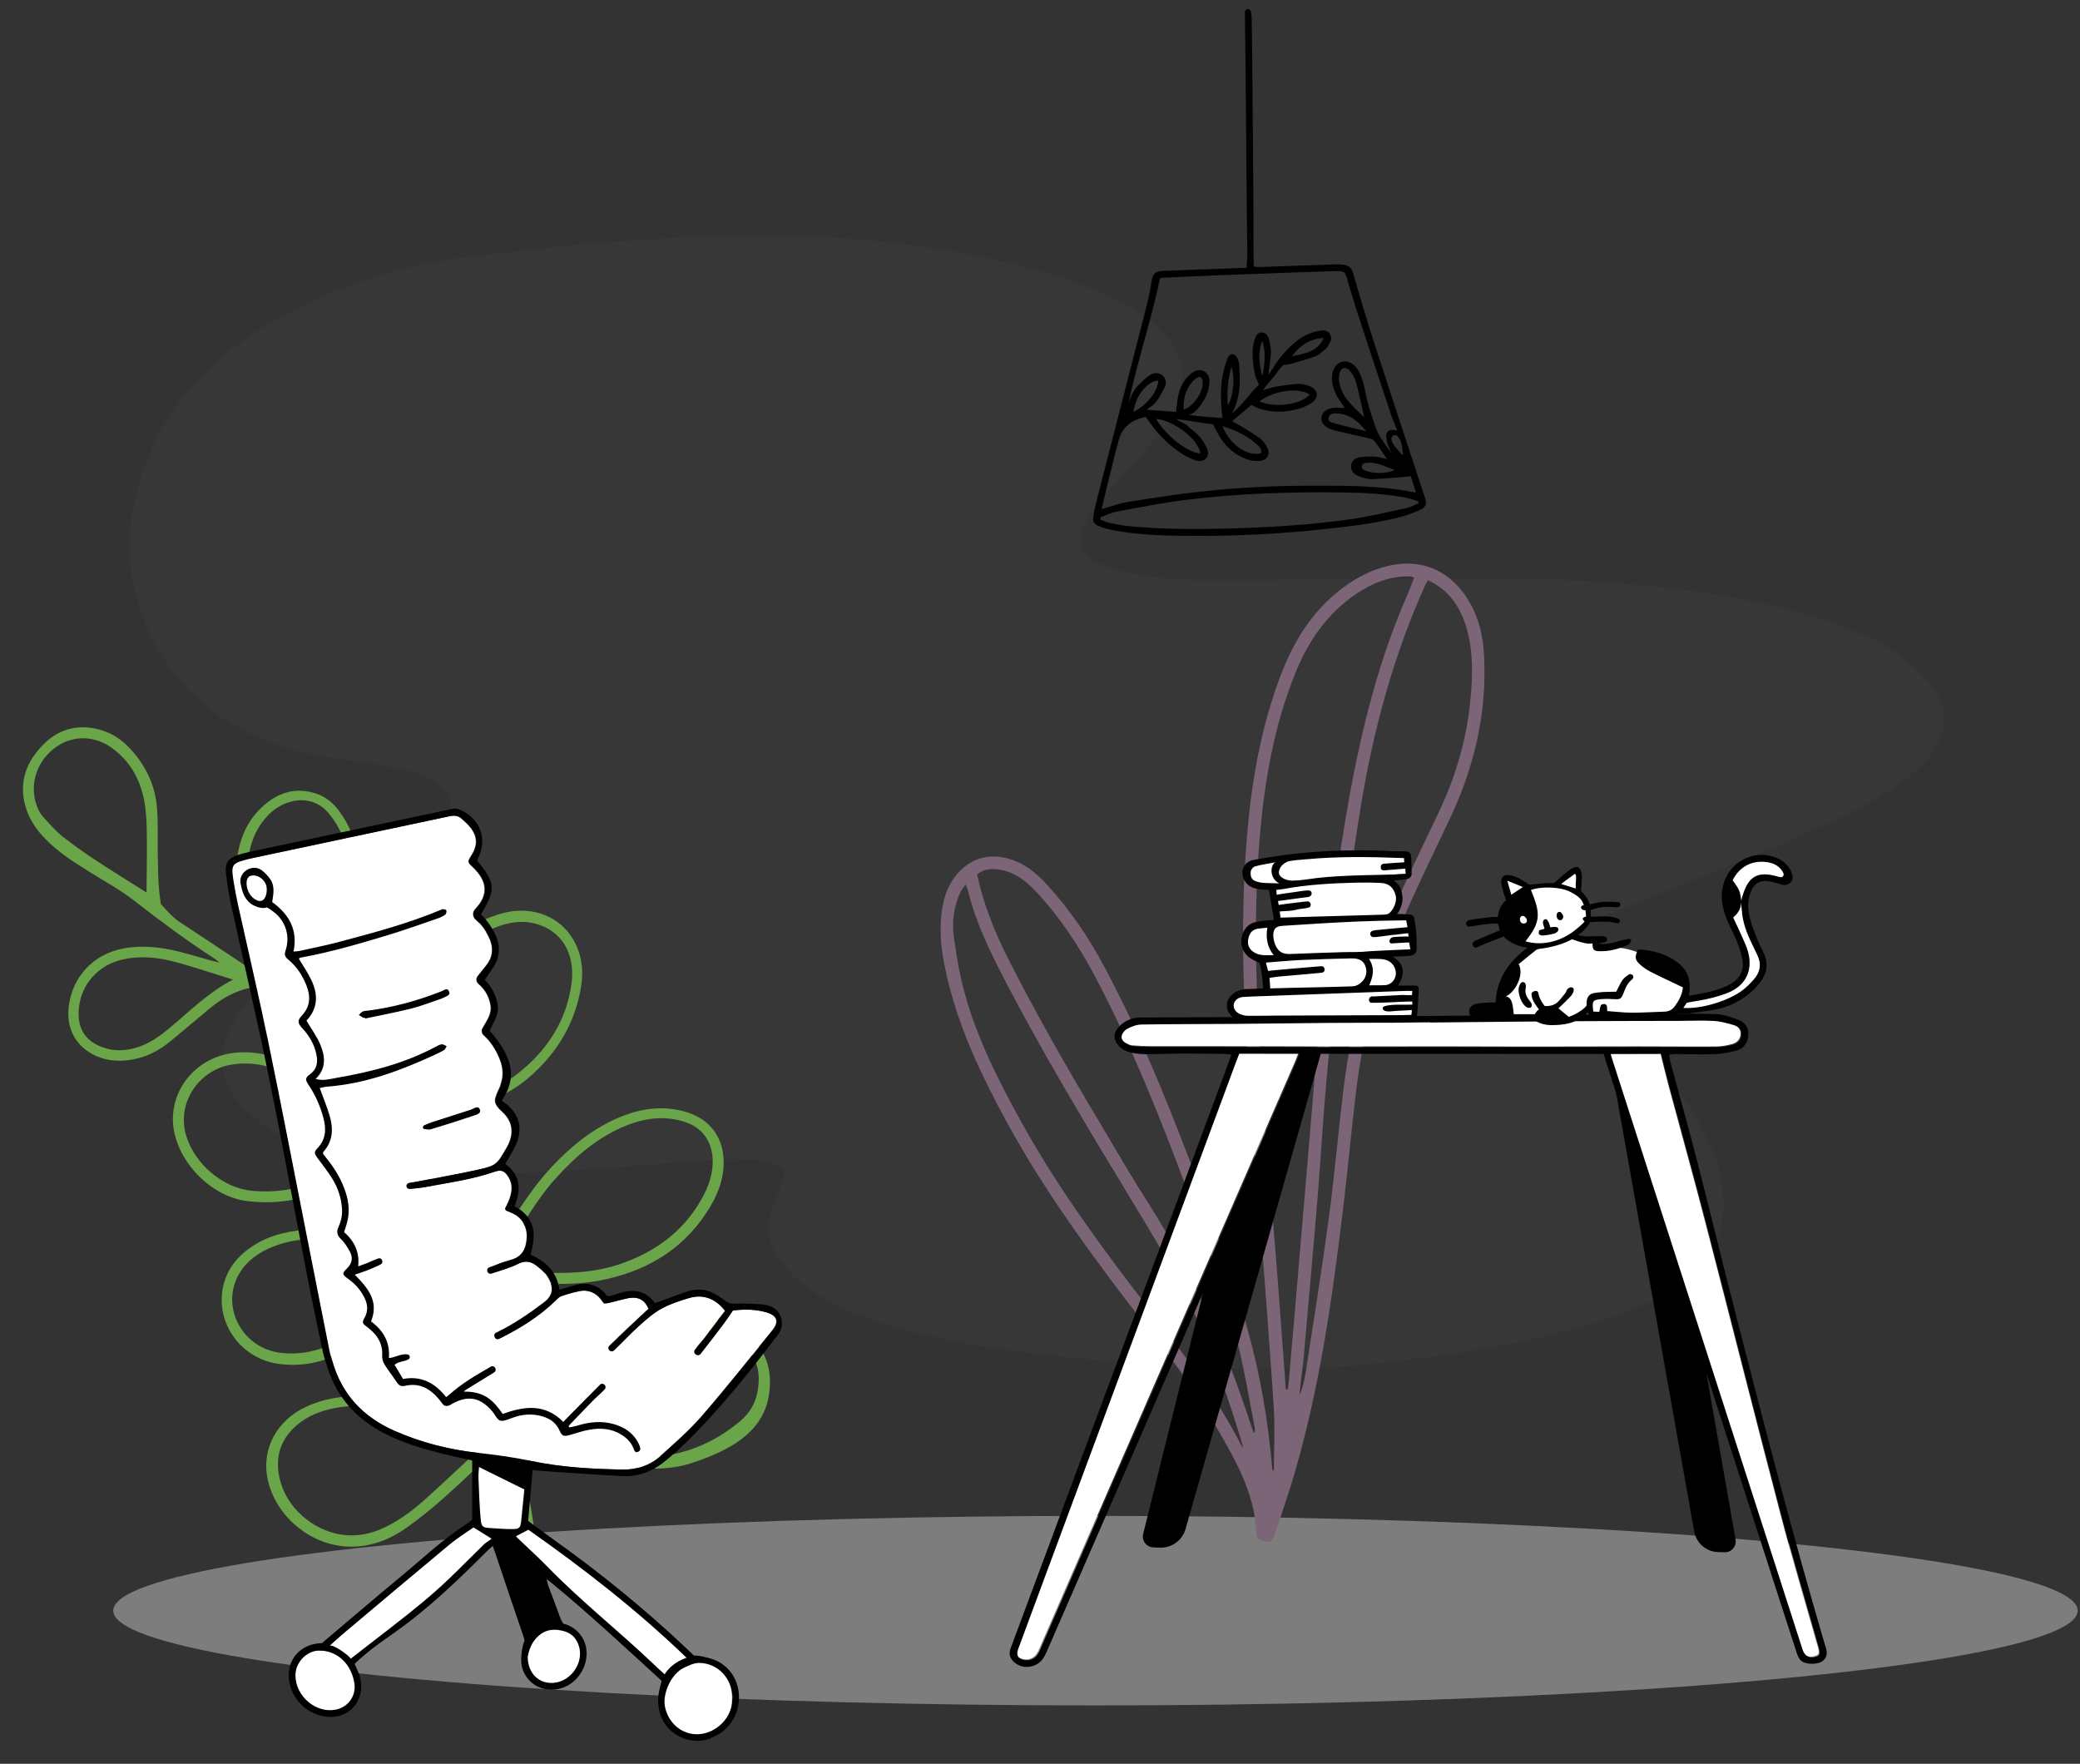 <svg viewBox="247.5 11.222 1350 1144.667" xmlns="http://www.w3.org/2000/svg" overflow="visible">
    <rect x="247.5" y="11.222" width="1350" height="1144.667" fill="#333333" stroke="none"/>
    <g id="Master/Places/Home Office" stroke="none" stroke-width="1" fill="none" fill-rule="evenodd">
        <ellipse id="Oval" fill="#C9C9C9" opacity=".5" cx="958.5" cy="1056.5" rx="637.5" ry="61.5"/>
        <g id="Background" opacity=".5" transform="translate(321, 111) scale(0.966 0.966)">
            <g id="Background/Blob 4" stroke="none" stroke-width="1" fill="none" fill-rule="evenodd">
                <path d="M851.547,285.628 C886.446,285.628 921.36,285.001 956.241,285.802 C991.838,286.62 1027.367,289.321 1062.681,294.185 C1094.939,298.627 1126.804,304.861 1157.54,315.946 C1175.232,322.327 1192.239,330.149 1206.793,342.272 C1212.607,347.114 1218.099,352.629 1222.625,358.671 C1232.579,371.959 1232.587,386.353 1223.6,400.344 C1219.125,407.311 1213.285,413.016 1206.835,418.114 C1193.215,428.882 1178.075,437.166 1162.574,444.802 C1132.084,459.823 1100.439,472.164 1068.967,484.903 C1047.26,493.69 1025.471,502.277 1003.863,511.3 C996.683,514.298 989.86,518.211 983.058,522.031 C979.765,523.88 976.623,526.198 973.891,528.805 C968.228,534.205 967.108,540.255 970.823,547.096 C973.139,551.359 976.09,555.411 979.388,558.974 C984.316,564.299 989.712,569.205 995.066,574.119 C1005.241,583.461 1015.694,592.506 1025.731,601.995 C1041.655,617.048 1055.807,633.593 1066.453,652.888 C1074.697,667.829 1080.699,683.513 1081.631,700.781 C1082.641,719.5 1077.134,735.892 1064.1,749.569 C1055.97,758.101 1046.271,764.452 1035.823,769.718 C1017.398,779.007 997.803,785.067 977.953,790.349 C945.075,799.098 911.614,804.752 877.909,809.168 C851.773,812.592 825.557,815.374 799.232,816.171 C777.273,816.838 755.262,816.25 733.284,815.754 C719.854,815.453 706.412,814.626 693.03,813.42 C668.432,811.202 643.851,808.734 619.306,805.991 C594.927,803.267 570.733,799.293 546.822,793.727 C525.555,788.778 504.622,782.823 485.052,772.86 C473.818,767.142 463.184,760.494 454.543,751.185 C451.106,747.483 447.997,743.376 445.319,739.09 C440.026,730.616 439.137,721.319 441.863,711.805 C443.207,707.113 445.244,702.617 446.989,698.041 C448.089,695.158 449.445,692.353 450.304,689.402 C451.805,684.243 450.698,681.176 445.741,679.272 C441.234,677.54 436.334,676.087 431.561,675.935 C419.776,675.558 407.941,675.564 396.171,676.215 C380.578,677.078 365.037,678.819 349.459,679.968 C327.176,681.612 304.898,683.458 282.584,684.475 C263.353,685.353 244.059,685.803 224.819,685.349 C194.569,684.635 164.669,681.08 136.028,670.418 C121.986,665.189 108.578,658.672 96.951,649.156 C91.378,644.594 86.071,639.403 81.771,633.654 C72.638,621.443 71.012,607.797 76.225,593.371 C79.867,583.291 85.871,574.681 92.666,566.562 C105.338,551.419 120.367,538.774 135.658,526.443 C152.777,512.637 170.255,499.269 187.187,485.24 C196.545,477.487 205.29,468.959 213.933,460.398 C217.497,456.868 220.524,452.592 223.002,448.207 C229.526,436.662 226.951,427.757 215.528,421.11 C206.758,416.007 197.053,413.557 187.172,411.93 C170.688,409.215 154.112,407.039 137.657,404.166 C121.856,401.407 106.619,396.602 92.16,389.557 C49.207,368.628 23.124,334.512 13.424,287.91 C8.372,263.637 11.692,239.959 18.992,216.447 C29.192,183.598 48.223,157.34 74.511,135.388 C101.215,113.089 131.651,98.377 164.028,86.802 C188.612,78.014 213.825,72.202 239.736,69.255 C263.918,66.506 288.064,63.406 312.283,61.04 C330.356,59.274 348.519,58.443 366.641,57.176 C392.946,55.336 419.288,54.808 445.646,55.059 C505.869,55.634 565.23,62.688 623.301,79.125 C641.15,84.177 658.695,90.185 675.094,98.95 C682.753,103.044 690.158,107.774 697.103,112.983 C701.981,116.643 706.366,121.225 710.129,126.051 C718.795,137.167 720.562,149.735 716.322,163.149 C713.549,171.923 709.146,179.903 703.399,186.984 C695.618,196.574 687.386,205.8 679.284,215.127 C673.324,221.986 667.003,228.55 661.341,235.644 C657.746,240.146 654.506,245.119 652.091,250.337 C647.428,260.411 650.205,268.298 659.77,273.95 C667.228,278.356 675.524,280.441 683.933,282.028 C702.391,285.511 721.083,286.623 739.808,286.639 C769.425,286.664 799.043,286.239 828.661,286.031 C836.289,285.977 843.918,286.023 851.547,286.023 L851.547,285.628 Z" id="Fill-1" fill="#7C6576" opacity=".15"/>
            </g>
        </g>
        <g id="Decoration" transform="translate(205, 233) scale(1 1)">
            <g id="Decoration/Nature 2" stroke="none" stroke-width="1" fill="none" fill-rule="evenodd">
                <path d="M159.101,445.224 C145.03,445.224 130.929,444.647 116.9,445.414 C106.498,445.984 96.218,448.337 86.898,453.597 C73.073,461.4 65.772,476.374 68.766,491.801 C71.517,505.969 80.045,512.079 92.989,512.016 C99.648,511.982 105.88,509.762 111.553,506.098 C119.064,501.249 124.273,494.399 129.075,487.048 C138.348,472.855 146.325,457.689 159.101,445.224 M88.871,407.593 C85.148,395.078 81.792,383.048 77.955,371.173 C75.716,364.242 73.312,357.241 69.912,350.831 C63.294,338.353 53.495,328.957 39.756,324.372 C26.839,320.06 13.906,323.74 5.689,333.758 C-3.185,344.576 -4.608,359.437 1.949,370.97 C4.199,374.927 7.023,378.323 10.909,380.605 C16.059,383.629 21.202,386.86 26.74,389.003 C46.908,396.809 67.957,401.761 88.871,407.593 M174.425,430.906 C180.341,424.222 185.596,418.282 190.855,412.346 C201.314,400.539 207.578,386.778 209.345,371.185 C211.594,351.319 204.096,335.584 187.636,324.298 C178.39,317.958 167.87,318.62 158.93,325.388 C154.504,328.74 151.303,333.048 148.985,338.047 C144.232,348.295 143.794,358.987 146.055,369.823 C147.115,374.91 148.569,379.971 150.408,384.833 C156.513,400.971 166.046,415.33 174.425,430.906 M351.825,590.052 C351.74,589.617 351.656,589.182 351.572,588.746 C340.501,587.542 329.445,586.17 318.356,585.177 C301.588,583.675 284.869,584.282 268.422,588.067 C254.583,591.251 241.626,596.587 231.029,606.482 C224.386,612.685 219.584,620.122 218.202,629.305 C214.744,652.283 235.61,671.857 258.958,667.907 C272.621,665.595 283.857,658.705 293.594,649.4 C302.368,641.016 310.392,631.836 318.704,622.966 C325.697,615.502 332.481,607.834 339.644,600.54 C343.386,596.729 347.745,593.529 351.825,590.052 M284.654,509.52 C270.329,509.333 257.682,503.884 244.505,500.673 C233.135,497.902 221.721,495.094 210.166,493.358 C197.424,491.444 184.797,492.716 173.106,498.899 C155.552,508.185 147.102,532.046 159.631,550.962 C170.116,566.794 192.264,576.58 210.947,572.681 C230.837,568.53 247.534,558.924 259.925,542.53 C268.026,531.813 276.038,521.029 284.654,509.52 M303.658,491.109 C314.991,482.896 325.949,475.057 336.79,467.061 C343.369,462.207 348.928,456.281 353.591,449.604 C367.64,429.485 373.973,407.287 369.849,382.947 C366.713,364.434 353.493,350.917 332.947,353.405 C326.848,354.144 321.412,356.575 316.378,359.92 C302.928,368.859 295.261,381.577 292.018,397.131 C288.649,413.291 290.001,429.304 293.728,445.203 C296.317,456.249 299.213,467.226 301.756,478.283 C302.691,482.344 303.001,486.546 303.658,491.109 M408.492,675.614 C406.17,675.879 404.14,676.127 402.106,676.335 C392.546,677.311 382.998,678.414 373.424,679.208 C362.12,680.146 350.764,680.509 339.486,681.682 C326.81,682.998 314.492,685.952 303.113,692.071 C295.18,696.336 288.256,701.797 283.35,709.469 C276.998,719.403 275.59,730.069 280.22,741.027 C288.704,761.102 309.762,770.436 327.189,769.558 C338.914,768.968 349.018,764.067 357.663,755.982 C365.502,748.651 371.739,740.052 377.189,730.933 C387.687,713.362 397.781,695.546 408.019,677.818 C408.28,677.365 408.259,676.747 408.492,675.614 M426.057,667.519 C427.552,667.668 428.305,667.833 429.049,667.806 C448.748,667.072 468.458,666.53 488.14,665.491 C500.795,664.822 513.029,661.627 524.028,655.341 C537.795,647.472 548.801,636.514 557.541,623.206 C562.389,615.826 563.929,607.952 562.602,599.521 C560.853,588.407 555.642,579.289 544.529,575.331 C531.231,570.594 517.839,570.449 504.462,576.034 C486.881,583.375 472.711,594.939 460.982,609.64 C449.773,623.688 440.142,638.8 431.677,654.629 C429.531,658.641 428.012,662.986 426.057,667.519 M375.131,577.8 C389.863,573.455 403.885,569.467 417.813,565.168 C430.164,561.355 442.017,556.353 452.644,548.78 C472.162,534.871 486.005,516.974 491.428,493.113 C493.523,483.9 494.059,474.774 490.871,465.675 C486.963,454.518 478.253,448.025 466.524,447.809 C452.776,447.554 441.023,452.957 430.591,461.409 C415.586,473.569 405.498,489.474 397.345,506.777 C386.74,529.282 383.415,554.055 375.131,577.8 M419.278,666.081 C420.074,664.583 420.574,663.791 420.933,662.941 C430.23,640.869 443.356,621.127 458.431,602.698 C471.375,586.875 487.271,574.793 506.957,568.389 C518.287,564.702 529.826,562.82 541.638,566.467 C557.296,571.301 566.5,581.745 569.935,597.752 C573.791,615.722 566.821,629.961 554.792,642.251 C549.162,648.002 542.74,653.105 536.168,657.785 C521.899,667.946 505.345,671.852 488.243,672.984 C469.165,674.247 450.025,674.56 430.912,675.301 C429.024,675.374 427.138,675.553 424.751,675.716 C425.319,677.303 425.635,678.551 426.188,679.684 C433.805,695.285 441.466,710.864 449.088,726.462 C450.897,730.164 450.75,732.069 448.749,733.093 C446.544,734.22 444.58,733.164 442.7,729.324 C436.933,717.543 431.336,705.677 425.566,693.897 C423.053,688.765 420.278,683.763 417.198,677.896 C415.537,680.362 414.282,682.011 413.251,683.79 C404.938,698.154 396.907,712.689 388.293,726.87 C382.892,735.76 377.042,744.447 370.659,752.654 C362.077,763.688 351.332,771.945 337.365,775.451 C313.824,781.359 287.121,769.921 275.38,748.706 C265.615,731.062 269.895,710.067 286.117,695.928 C297.181,686.285 310.246,680.885 324.422,677.826 C337.493,675.006 350.801,674.353 364.085,673.348 C378.318,672.273 392.527,670.853 406.74,669.513 C408.227,669.373 409.667,668.756 411.821,668.173 C396.772,641.865 381.222,616.422 364.524,591.091 C356.431,596.344 349.074,601.892 342.655,608.508 C335.132,616.265 328.171,624.563 320.693,632.368 C312.153,641.281 303.647,650.272 294.514,658.555 C284.926,667.249 273.536,672.809 260.583,675.012 C236.009,679.194 212.94,661.696 211.153,637.171 C210.275,625.115 214.947,614.891 222.649,605.952 C231.484,595.698 243.09,589.7 255.578,585.172 C267.672,580.786 280.275,578.998 293.029,578.381 C309.665,577.576 326.22,578.663 342.68,581.295 C347.604,582.084 352.604,582.396 359.011,583.08 C340.494,555.276 320.653,530.24 297.086,507.02 C291.417,513.679 285.89,519.793 280.799,526.25 C274.944,533.675 269.689,541.574 263.795,548.967 C249.913,566.377 231.364,576.2 209.775,579.994 C187.634,583.885 161.801,570.435 151.258,550.491 C139.793,528.802 149.418,501.735 172.429,491.052 C185.123,485.159 198.51,484.619 212.139,486.075 C228.742,487.847 244.533,493.002 260.466,497.591 C267.68,499.669 274.837,502.195 282.509,501.969 C284.722,501.903 286.927,501.604 289.135,501.412 C289.275,500.999 289.414,500.586 289.555,500.171 C287.919,498.68 286.323,497.142 284.644,495.7 C262.336,476.542 236.676,463.468 208.888,454.368 C199.181,451.189 189.27,448.635 179.523,445.568 C176.839,444.723 174.77,445.202 172.413,446.44 C162.909,451.44 155.771,458.87 149.978,467.735 C144.066,476.785 138.211,485.872 132.277,494.907 C127.107,502.779 120.645,509.308 112.213,513.716 C105.045,517.462 97.438,519.509 89.34,518.668 C74.67,517.145 64.717,507.545 62.184,492.84 C58.898,473.757 67.695,455.919 84.909,446.817 C95.89,441.013 107.845,438.801 120.034,438.096 C129.076,437.574 138.171,437.994 147.48,437.197 C146.013,436.641 144.578,435.973 143.075,435.546 C122.46,429.684 102.34,422.433 82.307,414.821 C71.731,410.802 60.485,408.518 49.504,405.594 C38.307,402.61 27.167,399.52 16.86,394.032 C9.067,389.883 2.247,384.636 -2.596,377.123 C-11.627,363.116 -10.507,348.764 -2.977,334.83 C4.261,321.439 16.168,315.083 31.399,315.417 C38.668,315.576 45.428,317.944 51.692,321.587 C64.477,329.025 73.976,339.552 79.39,353.255 C83.062,362.548 85.536,372.311 88.645,381.832 C90.918,388.791 93.069,395.81 95.789,402.596 C97.362,406.523 99.951,412.032 99.951,412.032 C99.951,412.032 109.511,417.999 114.379,419.402 C130.867,424.154 147.272,429.186 163.726,434.059 C164.77,434.368 166.944,435.746 168.771,435.932 C165.196,429.471 160.971,422.125 157.654,416.28 C149.734,402.315 142.31,388.148 139.133,372.199 C136.411,358.531 137.151,345.229 144.196,332.893 C151.097,320.807 161.165,313.586 175.689,314.018 C182.312,314.216 188.13,316.787 193.282,320.688 C211.171,334.233 218.665,352.277 215.663,374.459 C213.43,390.952 206.669,405.478 195.509,417.917 C191.384,422.515 187.297,427.15 183.347,431.897 C181.942,433.585 180.992,435.653 179.422,438.222 C182.383,439.087 184.535,439.742 186.702,440.344 C211.297,447.186 235.373,455.331 257.611,468.178 C269.017,474.766 279.759,482.272 289.742,490.861 C291.322,492.22 292.931,493.544 294.943,495.235 C296.598,489.815 295.506,485.039 294.547,480.475 C292.523,470.856 289.877,461.37 287.596,451.804 C283.771,435.768 281.284,419.637 283.5,403.057 C286.421,381.201 295.7,363.376 315.302,351.972 C331.371,342.623 350.047,344.117 362.64,355.802 C370.282,362.896 374.642,371.897 376.215,382.072 C380.008,406.612 374.354,429.196 361.214,450.027 C353.132,462.84 341.822,472.385 329.527,480.985 C321.311,486.733 313.472,493.02 305.454,499.051 C304.381,499.859 303.248,500.589 301.662,501.687 C326.099,525.552 346.191,551.637 365.467,579.758 C367.008,576.716 368.613,574.403 369.4,571.84 C372.224,562.629 374.935,553.378 377.386,544.061 C381.269,529.297 385.706,514.746 392.436,500.984 C400.136,485.236 409.72,470.803 422.976,459.158 C435.356,448.283 449.466,441.221 466.436,441.426 C481.795,441.61 493.348,450.208 498.068,464.818 C501.843,476.501 500.624,488.099 497.312,499.587 C488.812,529.079 469.308,549.218 442.603,563.011 C430.021,569.512 416.372,573.134 402.791,576.903 C395.918,578.81 389.095,580.941 382.349,583.259 C378.751,584.494 375.365,586.342 371.572,588.053 C387.527,614.15 403.174,639.74 419.278,666.081" id="Fill-1" fill="#6BA54A" transform="translate(281, 545.5) rotate(17) translate(-281, -545.5)"/>
                <path d="M849.456,717.79 C840.859,688.56 830.944,660.073 818.545,632.508 C806.204,605.072 790.485,579.502 774.939,553.85 C747.021,507.782 719.251,461.634 694.4,413.803 C684.964,395.637 676.015,377.262 671.023,357.25 C670.671,355.843 670.069,354.498 669.26,352.206 C667.764,354.316 666.697,355.447 666.058,356.782 C661.498,366.298 660.255,376.514 661.647,386.741 C663.263,398.633 665.31,410.565 668.446,422.134 C676.704,452.616 691.026,480.521 706.276,507.981 C729.867,550.456 758.688,589.349 788.234,627.725 C810.016,656.015 831.792,684.277 848.186,716.212 C848.488,716.8 849.027,717.267 849.456,717.79 M856.12,707.914 C856.379,707.857 856.639,707.798 856.899,707.74 C856.899,706.684 857.074,705.593 856.873,704.578 C853.108,685.654 850.061,666.546 845.335,647.864 C836.747,613.929 824.457,581.148 812.219,548.394 C794.964,502.213 776.681,456.47 753.685,412.76 C743.159,392.752 730.861,374.013 715.454,357.405 C709.014,350.463 701.843,344.644 692.241,342.793 C686.585,341.703 681.125,341.956 676.648,345.716 C680.839,365.199 688.059,383.045 696.797,400.318 C715.06,436.419 735.201,471.472 755.918,506.197 C766.508,523.951 776.821,541.886 787.937,559.305 C816.347,603.823 837.656,651.578 853.945,701.696 C854.624,703.783 855.392,705.842 856.12,707.914 M969.272,154.756 C968.456,156.219 967.967,156.96 967.607,157.758 C946.627,204.275 933.529,253.124 925.409,303.335 C920.619,332.945 916.53,362.683 912.782,392.444 C909.261,420.41 906.258,448.452 903.661,476.519 C901.273,502.327 899.9,528.226 897.772,554.06 C894.915,588.732 891.755,623.377 888.744,658.034 C888.199,664.314 886.416,677.146 885.921,683.428 C887.297,681.299 889.373,672.608 889.71,670.398 C894.815,636.926 900.287,603.503 904.803,569.95 C908.561,542.022 910.981,513.915 914.355,485.931 C919.145,446.198 929.344,407.841 945.494,371.221 C955.302,348.984 965.962,327.119 976.397,305.162 C988.236,280.252 995.48,254.131 997.359,226.595 C998.434,210.86 998.237,195.207 992.43,180.174 C988.08,168.914 980.929,160.225 969.272,154.756 M877.049,679.83 C877.459,679.838 877.871,679.844 878.281,679.851 C878.534,677.975 878.864,676.107 879.027,674.223 C880.991,651.573 882.943,628.923 884.874,606.271 C887,581.351 889.068,556.425 891.221,531.507 C894.469,493.909 897.22,456.257 901.195,418.737 C905.601,377.153 911.006,335.673 918.471,294.495 C926.64,249.427 937.849,205.254 956.396,163.192 C957.841,159.916 959.006,156.515 960.285,153.214 C959.371,152.777 958.989,152.466 958.579,152.424 C957.451,152.312 956.311,152.247 955.179,152.279 C941.45,152.671 929.73,158.305 918.966,166.328 C902.037,178.948 890.952,195.912 883.153,215.213 C869.122,249.93 863,286.397 859.96,323.456 C857.054,358.872 857.217,394.361 858.608,429.841 C860.409,475.754 864.402,521.51 868.412,567.27 C871.389,601.241 873.689,635.27 876.287,669.274 C876.556,672.792 876.796,676.311 877.049,679.83 M869.303,732.488 C869.303,718.641 870.056,704.746 869.162,690.956 C866.5,649.894 863.261,608.868 860.116,567.839 C857.477,533.383 854.167,498.971 852.035,464.486 C849.481,423.161 848.187,381.762 850.499,340.371 C852.853,298.237 858.473,256.654 873.577,216.886 C881.522,195.964 892.621,177.165 910.201,162.748 C919.804,154.872 930.302,148.727 942.445,145.728 C966.963,139.671 985.122,150.049 996.215,168.907 C1002.458,179.521 1005.059,191.289 1005.707,203.422 C1007.719,241.047 999.281,276.484 983.147,310.335 C972.104,333.506 960.85,356.604 950.742,380.186 C935.977,414.629 926.856,450.725 922.457,487.95 C919.522,512.778 917.212,537.681 914.227,562.502 C907.034,622.331 898.599,681.95 881.098,739.848 C877.494,751.775 873.272,763.512 869.427,775.367 C868.607,777.898 867.158,779.626 864.538,778.785 C861.921,777.945 858.104,777.844 857.979,773.911 C857.09,745.575 842.346,722.562 828.973,699.179 C815.738,676.043 799.009,655.274 782.786,634.194 C751.158,593.102 720.373,551.437 695.548,505.706 C680.445,477.884 666.738,449.487 658.75,418.675 C654.51,402.32 651.393,385.83 653.891,368.791 C654.893,361.964 656.829,355.507 660.589,349.658 C669.56,335.707 684.053,330.751 699.665,336.308 C708.937,339.608 716.092,345.823 722.583,352.954 C736.894,368.673 748.76,386.091 758.811,404.803 C777.445,439.489 792.923,475.598 807.241,512.223 C823.785,554.544 839.786,597.072 852.153,640.844 C860.452,670.221 865.561,700.217 868.147,730.638 C868.202,731.294 868.408,731.938 868.544,732.587 C868.797,732.554 869.049,732.521 869.303,732.488" id="Fill-1" fill="#7C6576"/>
            </g>
        </g>
        <g id="Chair" transform="translate(372, 525) scale(1 1)">
            <g id="Chair/Office Chair" stroke="none" stroke-width="1" fill="none" fill-rule="evenodd">
                <path d="M174.965,17.536 C176.84,19.24 178.799,20.904 180.394,22.855 C185.365,28.935 185.58,34.682 181.322,41.384 C178.657,45.582 178.811,45.701 182.217,48.952 C191.351,57.671 192.94,66.42 184.055,75.929 C183.935,76.058 183.815,76.188 183.697,76.319 C181.937,78.273 182.106,81.302 184.104,83.013 C187.728,86.118 190.351,89.772 192.435,93.923 C195.659,100.346 195.72,106.463 191.297,112.327 C189.444,114.783 187.429,117.113 185.544,119.545 C185.485,119.621 185.427,119.697 185.37,119.775 C184.222,121.338 184.489,123.522 185.97,124.774 C190.266,128.411 192.809,133.027 193.754,138.517 C194.754,144.33 191.232,148.686 188.542,153.556 C187.707,155.066 188.056,156.939 189.337,158.096 C194.131,162.422 197.416,167.751 199.79,173.761 C202.296,180.108 202.284,186.075 199.36,192.397 C196.094,199.458 194.797,201.868 201.514,207.936 C208.631,214.367 209.039,222.613 204.289,230.906 C197.927,242.012 197.621,242.64 185.094,245.439 C171.647,248.444 158.034,250.71 144.505,253.356 C143.22,253.608 141.834,253.667 140.51,254.095 C138.41,254.777 139.026,257.911 141.228,257.766 L141.385,257.756 C144.997,257.519 148.594,257.093 152.154,256.436 C166.918,253.712 181.829,251.631 196.108,246.695 C200.499,245.177 202.72,245.951 205.203,249.776 C208.663,255.104 207.68,260.513 205.417,265.91 C204.679,267.671 203.785,269.367 203.161,270.676 C203.638,271.525 203.689,271.768 203.823,271.828 C204.961,272.336 206.116,272.817 207.268,273.295 C213.763,275.994 217.676,282.235 217.297,289.27 C216.914,296.384 214.484,301.863 206.799,303.902 C202.081,305.155 197.517,307.009 192.927,308.71 L192.879,308.727 C190.334,309.678 191.632,313.539 194.221,312.717 C194.383,312.666 194.543,312.612 194.702,312.558 C200.365,310.632 206.259,309.122 211.545,306.433 C216.223,304.055 219.941,304.813 223.582,307.648 C226.131,309.632 228.791,311.797 230.505,314.458 C234.096,320.029 235.732,325.945 228.396,331.483 C218.661,338.832 208.683,345.714 197.666,351.018 L197.358,351.168 L197.358,351.168 C194.907,352.397 196.586,356.167 199.112,355.098 C199.547,354.914 199.972,354.71 200.391,354.497 C213.238,347.996 225.404,340.478 235.774,330.334 C236.922,329.211 238.141,327.879 239.579,327.391 C243.502,326.058 247.516,324.908 251.573,324.076 C256.757,323.012 262.093,325.117 265.27,329.35 C265.956,330.261 266.627,331.181 267.307,332.099 C268.457,332.016 269.375,332.064 270.237,331.863 C272.531,331.33 274.787,330.633 277.081,330.104 C279.898,329.454 282.719,328.536 285.571,328.399 C290.818,328.149 294.366,330.754 296.3,335.685 C295.782,336.128 295.214,336.575 294.69,337.065 C286.883,344.387 279.041,351.672 271.311,359.073 C271.125,359.251 270.938,359.431 270.753,359.617 C268.885,361.492 271.552,364.399 273.579,362.695 C273.928,362.401 274.266,362.101 274.591,361.787 C279.944,356.613 285.016,351.133 290.562,346.178 C295.001,342.212 299.624,338.203 304.803,335.385 C310.318,332.383 316.484,330.423 322.547,328.612 C331.698,325.879 339.89,329.008 345.947,336.963 C342.116,341.985 338.095,346.904 334.475,352.102 C332.054,355.579 328.935,358.604 326.41,362.241 C324.838,364.503 328.16,366.994 329.895,364.855 C330.174,364.512 330.442,364.162 330.709,363.824 C335.664,357.558 340.49,351.19 345.301,344.812 C347.115,342.408 348.749,339.87 350.963,336.678 C357.946,335.917 365.739,335.706 373.266,338.061 C379.923,340.146 381.083,344.103 376.715,349.495 C361.628,368.114 346.74,386.913 331.039,405.004 C322.866,414.422 313.371,422.747 304.054,431.097 C297.209,437.233 288.725,440.103 279.482,439.94 C259.604,439.588 239.812,438.517 220.217,434.402 C219.393,434.228 218.569,434.06 217.744,433.895 L215.827,475.733 L248.883,497.494 L314.429,552.415 C315.953,558.242 323.497,562.469 337.06,565.094 C357.405,569.033 355.371,621.499 327.505,613.99 C308.929,608.984 302.024,596.58 306.791,576.779 L306.791,576.779 L270.214,542.275 L225.536,503.204 L239.652,541.155 L246.58,543.894 C254.9,554.176 255.668,563.814 248.883,572.809 C242.099,581.804 232.975,583.127 221.511,576.779 L221.511,576.779 L215.827,563.975 L217.984,552.415 L197.027,484.995 L159.834,520.106 L102.583,565.094 L107.5,572.809 C107.443,594.304 100.012,602.804 85.208,598.31 C63.003,591.569 65.917,575.526 65.917,566.74 C65.917,560.883 72.767,556.108 86.468,552.415 L86.468,552.415 L184.002,473.386 L185.779,429.129 C185.657,429.115 185.535,429.102 185.412,429.088 C166.554,426.976 148.434,422.381 131.137,414.729 C110.92,405.786 96.994,391.14 90.921,369.554 C90.332,367.46 89.518,365.415 89.095,363.29 C83.997,337.671 78.959,312.041 73.895,286.416 C65.701,244.946 57.775,203.421 49.212,162.028 C43.116,132.561 36.251,103.254 29.741,73.873 C28.588,68.675 27.595,63.437 26.756,58.181 C25.214,48.509 25.505,46.831 32.712,44.712 C34.973,44.047 37.266,43.479 39.571,42.989 C82.16,33.947 124.755,24.936 167.338,15.872 C170.211,15.261 172.769,15.543 174.965,17.536 Z" id="Fill-2" fill="#FFF"/>
                <path d="M356.348,63.59 C356.34,67.629 358.199,72.382 362.608,70.568 C366.862,68.817 369.265,64.199 369.483,59.728 C369.573,57.849 368.957,55.246 366.919,54.642 C362.806,53.421 358.491,56.357 356.934,60.103 C356.554,61.017 356.351,62.265 356.348,63.59 M235.874,11.168 C279.369,20.333 322.854,29.551 366.332,38.796 C369.345,39.438 372.359,40.176 375.273,41.164 C381.212,43.174 383.59,46.388 382.878,52.705 C382.046,60.085 380.82,67.453 379.236,74.711 C371.38,110.701 362.874,146.553 355.503,182.64 C346.752,225.484 338.988,268.528 330.664,311.461 C327.28,328.915 323.595,346.311 319.931,363.708 C319.223,367.068 317.994,370.32 316.966,373.608 C310.759,393.465 297.79,407.427 279.447,416.756 C267.551,422.807 254.851,426.515 241.986,429.727 C235.873,431.254 229.699,432.541 223.022,434.056 L223.022,472.338 C223.585,472.825 224.692,474.061 226.043,474.908 C241.827,484.801 255.199,497.732 269.483,509.495 C286.305,523.348 303.899,538.556 320.58,552.583 C320.58,552.583 323.408,552.695 325.416,553.115 C338.742,555.912 345.04,568.465 340.801,581.459 C337.297,592.199 327.18,599.944 315.971,600.467 C301.065,601.163 291.368,587.525 296.401,572.9 C296.99,571.189 298.393,568.152 299.313,566.019 C297.727,564.352 294.148,561.304 292.244,559.71 C285.561,554.115 280.496,550.709 273.393,545.696 C251.467,530.221 232.256,511.727 213.377,492.828 C212.368,491.819 211.28,490.89 209.714,489.451 C208.911,491.732 208.246,493.551 207.628,495.387 C201.715,512.923 195.869,530.482 189.833,547.975 C188.996,550.403 189.008,550.827 189.216,551.352 C190.868,555.508 191.825,563.26 190.828,567.588 C188.361,578.31 178.115,584.607 167.072,582.329 C154.245,579.684 145.848,565.506 149.725,553.004 C151.557,547.1 156.666,541.648 163.925,539.951 C163.925,539.951 165.319,537.848 166.272,535.114 C168.54,528.603 171.091,522.193 173.493,515.729 C174.042,514.249 174.449,512.716 174.588,510.994 C148.772,531.986 124.583,554.645 100.039,577.051 C100.747,580.004 101.647,582.754 102.043,585.577 C104.15,600.639 95.408,613.085 81.052,615.643 C67.687,618.026 53.651,608.203 50.603,594.336 C47.363,579.594 55.099,566.059 68.873,562.398 C69.921,562.119 76.105,560.35 79.161,560.66 C79.25,560.565 80.178,559.587 83.281,556.648 C110.756,530.629 140.029,506.792 170.883,484.887 C176.205,481.11 181.407,477.167 186.735,473.249 C185.761,462.357 184.799,451.582 183.788,440.279 C179.511,440.632 175.757,440.998 171.996,441.244 C156.425,442.258 140.86,443.41 125.275,444.165 C115.481,444.638 106.622,441.418 98.969,435.366 C93.995,431.431 89.216,427.204 84.676,422.774 C62.428,401.067 43.165,376.832 24.456,352.22 C19.817,346.114 21.971,337.084 29.054,334.144 C31.31,333.207 33.877,332.724 36.698,332.595 L39.663,332.46 C44.113,332.264 48.57,332.111 53.008,332.274 C55.195,332.354 56.662,331.918 58.395,330.638 C61.431,328.396 64.642,326.227 68.087,324.735 C73.468,322.404 79.122,322.82 84.599,324.741 C91.076,327.015 97.5,329.437 104.387,331.955 C111.038,322.635 120.096,322.607 129.962,326.258 C131.149,326.697 132.401,326.967 133.633,327.273 C133.972,327.357 134.35,327.286 135.748,327.286 C135.827,327.152 136.168,326.25 136.774,325.59 C142.266,319.604 148.992,318.199 156.641,320.374 C159.759,321.26 162.873,322.16 166.42,323.178 C168.021,311.754 174.945,304.952 185.212,300.511 C181.384,287.826 181.769,276.32 195.563,269.058 C191.433,258.749 191.223,249.137 201.559,241.582 C200.11,239.088 198.796,236.771 197.431,234.485 C190.401,222.715 189.978,212.793 199.924,203.435 C200.837,202.575 202.596,201.516 203.893,200.517 C191.881,183.156 199.736,169.12 211.605,155.205 C209.621,149.942 205.417,144.869 206.497,138.318 C207.531,132.044 210.392,126.667 214.819,122.092 C212.844,119.177 210.893,116.394 209.037,113.559 C205.422,108.039 204.685,101.116 207.092,94.973 C209.409,89.06 212.928,84.027 217.351,79.655 C207.547,63.51 207.866,59.117 219.761,44.852 C219.706,44.513 219.735,44.129 219.582,43.841 C212.667,30.828 217.89,16.793 231.756,11.419 C232.985,10.942 234.566,10.892 235.874,11.168 Z M75.886,565.43 C63.584,565.426 53.987,575.556 54.003,588.889 C54.575,596.916 58.311,604.211 66.395,608.801 C79.451,616.213 94.633,608.894 97.844,594.219 C99.769,585.413 93.843,572.419 85.541,568.543 C82.482,567.113 79.113,565.431 75.886,565.43 Z M321.656,557.475 C312.596,557.444 302.115,563.96 299.572,578.115 C298.054,586.564 303.36,594.188 311.781,595.783 C324.534,598.198 337.631,587.014 337.749,573.608 C337.828,564.595 329.618,556.9 321.656,557.475 Z M164.491,544.537 C159.208,545.759 156.116,548.571 154.26,553.106 C149.788,564.027 158.18,577.303 170.063,578.349 C179.372,579.168 186.679,572.654 187.016,561.79 C186.363,557.409 184.574,551.98 180.076,547.944 C175.606,543.932 170.573,543.13 164.491,544.537 Z M186.586,478.994 C150.491,504.303 115.67,531.467 83.889,562.075 C91.353,564.663 95.761,568.951 98.117,572.809 C99.931,571.157 101.845,569.493 103.672,567.737 C126.697,545.604 151.926,525.875 174.23,502.946 C180.538,496.464 187.285,490.41 193.815,484.143 C194.184,483.789 194.417,483.293 194.507,483.164 C191.879,481.78 189.327,480.435 186.586,478.994 Z M222.179,477.509 C218.804,479.692 214.18,482.363 210.559,484.704 C211.188,485.863 213.752,486.901 215.047,488.161 C226.988,499.795 238.53,511.919 251.216,522.688 C267.628,536.62 284.982,549.44 301.883,562.702 C302.481,560.948 312.72,553.491 315.429,554.209 C312.943,551.977 310.334,549.499 307.586,547.188 C284.281,527.579 261.012,507.927 237.579,488.471 C232.489,484.247 226.784,480.76 222.179,477.509 Z M218.61,438.278 C208.767,443.149 199.402,447.784 189.173,452.846 C189.811,459.236 190.478,466.26 191.222,473.275 C191.698,477.746 192.386,478.543 197.036,478.576 C201.742,478.608 206.452,478.181 211.158,477.909 C216.028,477.627 217.036,477.226 217.5,472.337 C218.352,463.336 218.579,454.273 218.959,445.232 C219.055,442.96 218.742,440.672 218.61,438.278 Z M229.692,17.536 C227.816,19.24 225.858,20.904 224.263,22.855 C219.291,28.935 219.077,34.682 223.335,41.384 C226,45.582 225.846,45.701 222.439,48.952 C213.306,57.671 211.717,66.42 220.602,75.929 C220.721,76.058 220.841,76.188 220.959,76.319 C222.72,78.273 222.551,81.302 220.553,83.013 C216.929,86.118 214.306,89.772 212.221,93.923 C208.998,100.346 208.937,106.463 213.36,112.327 C215.212,114.783 217.228,117.113 219.113,119.545 C219.172,119.621 219.23,119.697 219.286,119.775 C220.435,121.338 220.168,123.522 218.687,124.774 C214.391,128.411 211.848,133.027 210.902,138.517 C209.903,144.33 213.425,148.686 216.115,153.556 C216.95,155.066 216.6,156.939 215.319,158.096 C210.526,162.422 207.241,167.751 204.867,173.761 C202.36,180.108 202.372,186.075 205.296,192.397 C208.563,199.458 209.86,201.868 203.143,207.936 C196.026,214.367 195.618,222.613 200.368,230.906 C206.729,242.012 207.036,242.64 219.562,245.439 C233.01,248.444 246.622,250.71 260.152,253.356 C261.437,253.608 262.823,253.667 264.147,254.095 C266.246,254.777 265.631,257.911 263.428,257.766 L263.272,257.756 C259.66,257.519 256.063,257.093 252.503,256.436 C237.739,253.712 222.828,251.631 208.549,246.695 C204.158,245.177 201.937,245.951 199.453,249.776 C195.994,255.104 196.977,260.513 199.24,265.91 C199.978,267.671 200.871,269.367 201.496,270.676 C201.018,271.525 200.967,271.768 200.833,271.828 C199.695,272.336 198.541,272.817 197.389,273.295 C190.893,275.994 186.981,282.235 187.36,289.27 C187.743,296.384 190.173,301.863 197.858,303.902 C202.575,305.155 207.14,307.009 211.73,308.71 L211.778,308.727 C214.323,309.678 213.025,313.539 210.436,312.717 C210.274,312.666 210.114,312.612 209.955,312.558 C204.292,310.632 198.398,309.122 193.112,306.433 C188.434,304.055 184.716,304.813 181.074,307.648 C178.526,309.632 175.866,311.797 174.151,314.458 C170.561,320.029 168.925,325.945 176.261,331.483 C185.996,338.832 195.974,345.714 206.991,351.018 C207.094,351.068 207.196,351.117 207.299,351.168 C209.75,352.397 208.07,356.167 205.545,355.098 C205.109,354.914 204.685,354.71 204.266,354.497 C191.419,347.996 179.253,340.478 168.883,330.334 C167.735,329.211 166.516,327.879 165.078,327.391 C161.154,326.058 157.141,324.908 153.084,324.076 C147.9,323.012 142.563,325.117 139.387,329.35 C138.701,330.261 138.03,331.181 137.35,332.099 C136.2,332.016 135.282,332.064 134.42,331.863 C132.126,331.33 129.869,330.633 127.576,330.104 C124.759,329.454 121.938,328.536 119.086,328.399 C113.839,328.149 110.291,330.754 108.356,335.685 C108.875,336.128 109.443,336.575 109.966,337.065 C117.774,344.387 125.615,351.672 133.346,359.073 C133.532,359.251 133.719,359.431 133.903,359.617 C135.772,361.492 133.105,364.399 131.077,362.695 C130.729,362.401 130.391,362.101 130.066,361.787 C124.713,356.613 119.64,351.133 114.094,346.178 C109.656,342.212 105.033,338.203 99.853,335.385 C94.338,332.383 88.173,330.423 82.11,328.612 C72.958,325.879 64.767,329.008 58.709,336.963 C62.541,341.985 66.562,346.904 70.181,352.102 C72.603,355.579 75.721,358.604 78.247,362.241 C79.818,364.503 76.497,366.994 74.762,364.855 C74.482,364.512 74.214,364.162 73.948,363.824 C68.993,357.558 64.166,351.19 59.356,344.812 C57.542,342.408 55.907,339.87 53.694,336.678 C46.711,335.917 38.917,335.706 31.391,338.061 C24.733,340.146 23.574,344.103 27.942,349.495 C43.028,368.114 57.917,386.913 73.618,405.004 C81.791,414.422 91.285,422.747 100.603,431.097 C107.448,437.233 115.932,440.103 125.175,439.94 C145.053,439.588 164.845,438.517 184.44,434.402 C195.932,431.987 207.574,430.395 219.245,429.088 C238.102,426.976 256.223,422.381 273.519,414.729 C293.737,405.786 307.662,391.14 313.736,369.554 C314.325,367.46 315.139,365.415 315.562,363.29 C320.659,337.671 325.698,312.041 330.762,286.416 C338.955,244.946 346.882,203.421 355.445,162.028 C361.541,132.561 368.406,103.254 374.916,73.873 C376.068,68.675 377.062,63.437 377.901,58.181 C379.443,48.509 379.152,46.831 371.944,44.712 C369.684,44.047 367.39,43.479 365.086,42.989 C322.497,33.947 279.902,24.936 237.319,15.872 C234.446,15.261 231.888,15.543 229.692,17.536 Z M369.777,51.138 C372.658,53.161 374.044,56.462 373.319,59.83 C372.349,64.352 371.638,67.45 368.611,70.965 C366.391,73.542 362.091,75.461 358.471,75.512 C357.584,75.524 356.348,75.138 356.348,75.138 C355.206,75.488 353.483,76.848 352.578,77.495 C344.173,83.494 340.928,93.546 344.238,103.366 C345.117,105.975 344.301,107.402 342.431,108.947 C336.989,113.441 333.214,119.165 330.63,125.683 C327.807,132.807 328.007,139.413 333.631,145.374 C336.603,148.525 336.425,150.172 333.078,153.786 C328.517,158.708 325.371,164.281 324.08,170.891 C323.102,175.895 323.839,180.135 328.323,183.426 C331.458,185.727 331.511,186.906 329.221,190.301 C324.806,196.848 321.686,203.954 319.65,211.544 C317.726,218.718 317.792,225.479 323.413,231.351 C325.862,233.911 325.554,234.825 323.248,237.977 C320.145,242.221 316.856,246.353 314.065,250.794 C310.147,257.032 307.784,264.036 307.482,271.617 C307.321,275.618 308.413,279.502 310.069,283.147 C311.127,285.476 310.521,288.178 308.631,289.915 C306.05,292.288 304.031,295.456 302.367,298.597 C300.303,302.492 300.954,306.173 304.325,309.449 C307.612,312.644 307.459,313.384 303.655,316.075 C299.108,319.292 295.507,323.288 293.03,328.262 C290.9,332.536 290.351,336.792 292.818,341.261 C294.648,344.574 294.418,345.059 291.148,347.474 C284.758,352.192 280.897,358.063 281.46,366.407 C281.583,368.224 280.801,370.35 279.809,371.944 C277.429,375.765 274.573,379.287 272.113,383.062 C270.775,385.112 269.412,386.23 266.783,385.616 C257.289,383.395 250.21,387.451 244.382,394.537 C243.692,395.379 243.058,396.267 242.402,397.137 C241.083,398.887 239.423,399.025 237.572,398.137 C236.918,397.824 236.316,397.409 235.677,397.065 C225.55,391.589 217.574,393.181 209.993,402.161 C209.645,402.573 209.319,403.009 209.018,403.456 C205.672,408.425 205.67,409.778 197.538,406.589 C190.941,404.001 184.145,403.394 177.269,405.468 C172.371,406.946 168.547,409.679 166.358,414.562 C164.656,418.359 163.662,418.612 159.512,417.461 C155.322,416.299 151.188,414.799 146.924,414.061 C139.813,412.833 132.786,413.23 126.393,417.176 C122.925,419.316 120.018,421.991 118.467,425.882 C117.87,427.378 117.455,429.429 115.226,428.357 C113.328,427.443 113.871,425.608 114.555,424.054 C117.897,416.481 124.071,412.302 131.767,410.268 C139.148,408.319 146.527,408.999 153.811,411.133 C155.821,411.721 157.886,412.127 159.924,412.618 C160.214,412.115 160.188,412.16 160.477,411.656 C155.235,406.194 150.029,400.695 144.733,395.285 C142.322,392.821 139.624,390.63 137.272,388.116 L137.061,387.888 C135.178,385.858 138.141,382.946 140.109,384.893 C140.364,385.146 140.612,385.402 140.86,385.649 C147.671,392.445 154.404,399.317 161.162,406.167 C162.034,407.051 162.879,407.962 163.899,409.03 C175.607,397.125 189.007,398.618 203.209,403.855 C208.914,395.695 214.632,389.058 228.568,389.365 C227.363,388.175 225.51,387.19 224.61,386.627 C219.536,383.449 214.373,380.41 209.31,377.212 L208.788,376.881 C206.455,375.401 208.543,371.827 210.957,373.173 C211.257,373.341 211.55,373.514 211.838,373.678 C220.984,378.904 230.054,384.265 237.93,391.373 C238.461,391.854 239.057,392.264 239.93,392.949 C247.055,383.819 256.046,378.892 267.905,381.149 C269.827,377.954 271.582,375.037 273.414,371.991 C270.992,369.685 267.356,370.068 264.399,368.413 C262.983,367.619 263.364,365.481 264.966,365.218 C269.178,364.527 272.915,367.243 277.083,367.597 C276.273,357.32 280.693,349.644 288.698,343.769 C283.363,330.776 290.634,322.192 299.242,313.475 C296.467,312.519 293.996,311.748 291.585,310.818 C289.048,309.838 286.535,308.78 284.081,307.612 C282.673,306.943 280.651,306.292 281.5,304.16 C282.384,301.936 284.23,303.036 285.695,303.585 C287.561,304.284 289.35,305.183 291.201,305.926 C292.866,306.594 294.568,307.167 297.012,308.059 C296.011,298.691 299.625,291.558 306.141,285.858 C305.365,283.285 304.584,281.07 304.036,278.797 C302.506,272.44 303.137,266.188 305.147,260.024 C307.597,252.515 311.447,245.77 316.288,239.563 C317.507,238 318.735,236.445 319.856,235.016 C319.76,234.431 319.823,233.98 319.628,233.762 C313.516,226.95 313.048,218.989 315.424,210.757 C317.175,204.692 319.647,198.835 321.998,192.336 C320.461,192.038 318.797,191.541 317.105,191.415 C292.817,189.6 270.426,181.338 248.545,171.331 C246.071,170.199 243.59,169.053 241.249,167.678 C240.481,167.226 240.149,166.028 239.617,165.172 C240.669,164.73 241.766,163.85 242.76,163.953 C244.137,164.096 245.49,164.879 246.762,165.56 C266.855,176.332 288.6,181.848 310.863,185.691 C315.229,186.445 319.592,187.83 324.677,186.466 C317.524,179.571 318.426,171.713 321.636,164.084 C323.848,158.824 327.342,154.102 330.539,148.673 C330.641,149.062 330.657,148.626 330.448,148.402 C323.142,140.585 323.01,131.742 327.244,122.638 C329.518,117.748 332.657,113.259 335.498,108.432 C335.375,108.332 335.024,107.807 334.594,107.73 C315.442,104.32 296.813,98.842 278.231,93.254 C267.124,89.914 256.2,85.958 245.22,82.2 C243.527,81.621 241.843,80.793 240.425,79.723 C239.816,79.264 239.629,77.844 239.787,76.955 C239.857,76.566 241.257,76.355 242.078,76.187 C242.373,76.127 242.744,76.43 243.079,76.571 C264.899,85.712 287.704,91.745 310.496,97.778 C318.729,99.958 327.109,101.579 335.431,103.416 C336.451,103.64 337.526,103.618 338.991,103.745 C336.066,89.71 341.874,79.638 352.848,71.615 C352.027,66.59 350.991,61.168 354.123,56.77 C355.677,54.589 357.437,52.655 359.562,51.056 C362.732,48.669 366.792,49.044 369.777,51.138 Z M223.698,206.303 C232.292,209.084 240.906,211.802 249.49,214.614 C251.064,215.129 252.576,215.832 254.1,216.5 C254.737,216.78 255.114,217.445 255.012,218.134 C254.953,218.533 254.639,218.847 254.238,218.901 C252.763,219.099 251.224,219.51 249.925,219.122 C240.583,216.319 231.285,213.361 222.041,210.245 C220.2,209.625 216.947,208.847 218.111,206.163 C219.327,203.358 221.78,205.683 223.698,206.303 Z M242.686,129.438 C258.215,135.608 274.208,139.995 290.801,142.117 C291.877,142.255 293.065,142.191 293.99,142.647 C294.996,143.144 295.755,144.139 296.62,144.917 C295.666,145.523 294.734,146.168 293.742,146.709 C293.474,146.857 293.034,146.694 292.672,146.675 C292.633,146.861 292.594,147.048 292.555,147.234 C282.662,145.132 272.71,143.269 262.897,140.843 C256.774,139.329 250.856,136.983 244.858,134.974 C243.489,134.515 242.125,133.999 240.84,133.348 C239.294,132.565 236.997,131.866 238.055,129.556 C239.22,127.008 241.175,128.838 242.686,129.438 Z" id="Stroke" fill="#000" transform="translate(202.5, 313.5) scale(-1, 1) translate(-202.5, -313.5)"/>
            </g>
        </g>
        <g id="Table" transform="translate(847, 617)">
            <path d="M236.737,80.69 C235.992,82.845 235.474,84.557 234.819,86.214 C184.36,214.033 133.89,341.846 83.421,469.66 C82.686,471.52 82.052,473.431 81.167,475.216 C79.392,478.793 75.994,480.581 72.274,480.081 C67.892,479.491 66.457,477.26 67.877,472.951 C72.994,457.415 78.157,441.894 83.311,426.371 C120.762,313.563 158.215,200.757 195.67,87.95 C196.292,86.079 196.961,84.226 197.736,81.994 C210.662,81.561 223.457,81.134 236.737,80.69 Z M471.552,72.559 C473.568,79.597 475.362,86.249 477.377,92.833 C486.313,122.023 495.543,151.124 504.237,180.385 C522.921,243.268 541.141,306.289 559.956,369.13 C568.294,396.981 577.612,424.536 586.488,452.224 C586.544,452.398 586.627,452.562 586.682,452.735 C588.369,458.042 588.186,459.126 585.454,460.033 C581.134,461.466 578.198,460.042 576.578,455.566 C565.57,425.148 554.596,394.718 543.599,364.295 C509.374,269.61 475.142,174.925 440.915,80.24 C440.241,78.377 439.595,76.506 438.636,73.789 C450.043,73.363 460.701,72.964 471.552,72.559 Z M503.029,49.953 L504.743,49.978 C509.207,50.077 513.708,51.146 518.065,52.274 C520.723,52.961 522.988,54.724 523.123,57.995 C523.249,61.021 521.556,63.831 518.023,64.959 C514.606,66.05 510.967,66.826 507.393,66.974 C490.154,67.691 472.904,68.104 455.659,68.709 C432.249,69.529 408.843,70.459 385.432,71.279 C367.099,71.921 348.763,72.433 330.43,73.067 C306.475,73.897 282.523,74.823 258.568,75.65 C240.053,76.289 221.535,76.813 203.02,77.436 C182.329,78.133 161.641,78.919 140.95,79.583 C136.819,79.715 132.676,79.511 128.542,79.376 C127.662,79.348 126.768,79.012 125.922,78.702 C123.405,77.778 120.926,76.159 121.018,73.489 C121.085,71.704 122.812,69.342 124.458,68.395 C127.194,66.825 130.423,65.432 133.512,65.273 C153.824,64.233 174.156,63.592 194.478,62.724 C214.616,61.864 234.748,60.846 254.887,59.983 C269.039,59.376 283.199,58.935 297.355,58.371 C305.157,58.061 312.953,57.653 320.754,57.289 L320.754,57.289 L320.76,57.421 C351.421,56.062 382.079,54.644 412.741,53.363 C435.968,52.392 459.201,51.598 482.431,50.72 C489.869,50.44 497.315,49.812 504.743,49.978 Z" id="Fill" fill="#FFF" transform="translate(327.558, 265.057) rotate(2) translate(-327.558, -265.057)"/>
            <path d="M321.382,57.912 C321.38,57.868 321.378,57.824 321.376,57.78 C313.575,58.144 305.778,58.552 297.976,58.862 C283.82,59.426 269.661,59.867 255.508,60.474 C235.369,61.337 215.238,62.355 195.099,63.215 C174.778,64.083 154.445,64.723 134.133,65.764 C131.045,65.923 127.815,67.316 125.08,68.886 C123.433,69.833 121.706,72.195 121.64,73.98 C121.547,76.65 124.026,78.269 126.544,79.192 C127.389,79.503 128.283,79.839 129.163,79.867 C133.297,80.002 137.44,80.206 141.571,80.074 C162.262,79.41 182.951,78.624 203.642,77.927 C222.156,77.304 240.675,76.78 259.189,76.141 C283.145,75.314 307.096,74.388 331.052,73.558 C349.384,72.924 367.721,72.412 386.053,71.77 C409.464,70.95 432.87,70.02 456.281,69.199 C473.525,68.595 490.775,68.182 508.014,67.465 C511.588,67.317 515.227,66.541 518.645,65.45 C522.178,64.322 523.871,61.512 523.745,58.486 C523.609,55.215 521.344,53.452 518.686,52.765 C514.33,51.637 509.828,50.568 505.364,50.469 C497.936,50.302 490.49,50.931 483.052,51.211 C459.822,52.089 436.589,52.883 413.362,53.854 C382.7,55.135 352.042,56.553 321.382,57.912 M439.258,74.28 C440.216,76.997 440.863,78.868 441.536,80.731 C475.764,175.416 509.995,270.101 544.22,364.786 C555.218,395.208 566.192,425.639 577.199,456.057 C578.819,460.533 581.756,461.957 586.076,460.524 C588.807,459.617 588.99,458.533 587.303,453.226 C587.248,453.053 587.165,452.889 587.109,452.715 C578.234,425.027 568.915,397.472 560.578,369.621 C541.763,306.78 523.542,243.759 504.859,180.876 C496.164,151.615 486.934,122.514 477.999,93.324 C475.984,86.74 474.19,80.088 472.174,73.05 C461.322,73.455 450.665,73.854 439.258,74.28 M198.358,82.484 C197.582,84.716 196.913,86.57 196.292,88.441 C158.836,201.248 121.384,314.054 83.932,426.862 C78.779,442.385 73.615,457.906 68.498,473.442 C67.079,477.751 68.513,479.982 72.896,480.571 C76.616,481.072 80.013,479.284 81.788,475.707 C82.674,473.921 83.307,472.011 84.042,470.151 C134.512,342.337 184.982,214.524 235.44,86.705 C236.095,85.048 236.614,83.336 237.358,81.181 C224.078,81.625 211.283,82.052 198.358,82.484 M507.021,46.019 C511.781,46.085 516.64,47.617 521.228,49.159 C525.451,50.58 528.221,53.829 528.138,58.629 C528.055,63.407 525.879,67.398 521.39,68.932 C516.652,70.552 511.584,71.605 506.59,71.991 C498.27,72.634 489.895,72.533 481.545,72.786 C480.292,72.824 479.048,73.072 477.246,73.289 C477.623,75.141 477.827,76.868 478.329,78.505 C484.947,100.045 491.827,121.507 498.204,143.117 C507.719,175.365 516.724,207.762 526.235,240.012 C547.159,310.965 568.164,381.893 591.472,452.112 C591.529,452.285 591.602,452.451 591.669,452.621 C593.192,456.52 594.197,460.355 590.124,463.437 C587.22,465.635 579.651,465.905 576.615,463.499 C575.189,462.369 574.236,460.373 573.579,458.582 C567.197,441.175 560.924,423.728 554.62,406.292 L508.522,278.792 L531.295,386.391 C531.371,386.748 531.418,387.111 531.437,387.475 L531.447,387.84 C531.447,391.706 528.313,394.84 524.447,394.84 L524.447,394.84 L520.062,394.84 C512.467,394.84 505.904,389.535 504.312,382.109 L504.312,382.109 L443.758,99.646 C441.532,93.489 439.306,87.331 437.08,81.173 C436.339,79.126 435.645,77.062 434.702,74.35 C373.398,76.47 312.175,78.586 251.222,80.694 L174.275,391.972 C172.439,399.396 165.777,404.612 158.129,404.612 L153.745,404.612 C149.879,404.612 146.745,401.478 146.745,397.612 C146.745,397.125 146.795,396.639 146.896,396.163 L180.328,238.202 C149.287,316.85 118.242,395.497 87.203,474.146 C85.928,477.377 84.645,480.453 81.584,482.596 C76.652,486.051 69.912,485.801 65.572,481.719 C63.039,479.336 62.422,476.6 63.523,473.3 C96.517,374.341 129.501,275.376 162.464,176.405 C172.113,147.433 181.698,118.44 191.305,89.454 C191.926,87.581 192.485,85.688 193.261,83.195 C191.115,83.081 189.395,82.866 187.683,82.918 C174.247,83.331 160.79,83.472 147.387,84.385 C141.027,84.818 134.776,85.389 128.47,84.231 C125.178,83.626 122.193,82.468 119.861,79.94 C116.366,76.152 116.087,72.174 119.324,68.173 C122.965,63.672 127.948,61.458 133.583,61.223 C162.978,60 192.382,58.966 221.779,57.797 C247.73,56.764 273.677,55.64 299.624,54.554 C326.117,53.445 352.611,52.348 379.103,51.217 C411.219,49.845 443.335,48.43 475.45,47.062 C485.973,46.612 496.504,45.873 507.021,46.019 Z" id="Stroke" fill="#000" transform="translate(328, 265.5) rotate(2) translate(-328, -265.5)"/>
        </g>
        <g id="Table Objects" transform="translate(952, 421) scale(1 1)">
            <g id="Table Objects/Books and Pet" stroke="none" stroke-width="1" fill="none" fill-rule="evenodd">
                <path d="M432.719,147.199 L448.508,148.303 L456.303,157.32 L455.931,162.645 L437.789,159.537 L430.113,166.963 L427.601,178.77 L429.628,191.405 L440.761,214.726 L436.874,228.182 L420.69,240.248 L399.551,245.457 L386.975,245.916 L382.643,248.015 L365.91,249.535 L330.113,249.821 L327.739,244.176 L315.218,251.913 L293.473,250.392 L272.878,248.952 L270.945,237.803 L277.157,217.013 L289.34,206.393 L284.13,201.644 L281.382,194.329 L275.232,176.491 L272.096,160.914 L289.22,165.624 L305.481,164.449 L319.059,154.558 L319.462,169.859 L326.57,180.081 L324.498,190.199 L316.034,197.818 L330.825,200.054 C329.333,204.606 331.925,206.406 338.6,205.453 C345.275,204.5 352.607,205.723 360.596,209.12 L360.596,209.12 L388.32,226.674 L389.309,238.054 L399.09,237.199 L417.549,232.773 L427.301,224.683 L429.123,216.167 L427.485,204.545 L419.327,187.396 L417.342,166.07 L421.54,155.751 L432.719,147.199 Z M208.521,144.68 L210.524,158.539 L196.707,160.772 L202.271,165.699 L204.3,175.993 L196.707,185.768 L210.524,185.768 L212.763,208.271 L196.707,209.589 L204.3,221.455 L198.56,231.988 L214.311,231.988 L212.167,251.847 L101.005,251.847 L95.752,248.061 L93.71,241.099 L98.646,236.019 L118.097,234.473 L114.482,214.847 L104.904,206.586 L103.783,196.922 L109.5,190.89 L125.181,188.686 L121.069,165.699 L106.762,163.904 L104.904,156.306 L106.762,151.405 L119.613,148.708 L146.242,144.68 L208.521,144.68 Z" id="Fill" fill="#FFF"/>
                <path d="M445.4,145.872 C451.057,147.328 455.64,150.575 458.126,156.115 C459.114,158.316 459.631,160.714 457.758,162.766 C455.967,164.732 453.707,164.89 451.247,164.116 C449.171,163.463 447.056,162.909 444.933,162.425 C438.035,160.853 433.826,163.292 431.454,170.026 C429.629,175.205 429.853,180.486 431.128,185.613 C432.302,190.337 434.138,194.914 435.919,199.463 C437.174,202.669 438.877,205.697 440.285,208.847 C443.319,215.63 442.358,221.923 437.875,227.78 C432.775,234.442 426.201,239.141 418.567,242.46 C409.807,246.27 400.895,246.351 391.58,247.951 C389.443,248.318 385.573,248.087 385.573,248.087 C385.039,248.155 383.951,249.539 383.415,249.606 C366.349,251.706 348.996,251.543 331.909,251.545 C327.097,251.564 327.574,252.358 326.273,247.019 C319.614,254.332 310.398,255.586 302.036,255.51 C298.902,255.483 295.433,254.666 292.755,253.11 C292.135,252.749 291.735,252.105 291.143,251.909 C291.143,251.909 287.473,251.758 285.573,251.88 C277.62,252.388 270.477,251.533 262.514,251.689 C259.866,251.74 256.316,252.264 253.737,251.452 C251.286,250.681 248.783,249.443 249.057,246.255 C249.319,243.212 251.779,242.07 254.344,241.55 C256.633,241.086 259.011,241.044 261.354,240.875 C262.783,240.771 264.221,240.783 266.248,240.725 C266.694,225.976 274.893,214.106 286.881,205.169 C282.997,205.183 274.261,201.81 271.51,197.939 C266.527,199.911 261.704,201.859 256.849,203.72 C255.126,204.38 252.861,206.57 251.61,204.119 C250.218,201.389 253.31,200.603 255.14,199.778 C259.585,197.776 264.129,195.996 268.931,194.002 C268.616,192.743 268.124,190.936 267.791,189.607 C262.921,189.223 255.551,190.641 249.38,191.568 C247.259,191.886 246.152,189.066 247.948,187.893 C248.558,187.493 249.298,187.294 250.005,187.165 C254.279,186.388 258.617,185.947 262.938,185.451 C264.541,185.268 266.169,185.31 267.689,185.252 C268.462,177.455 273.003,174.489 273.003,174.489 C272.111,171.621 270.826,168.412 270.14,165.08 C268.949,159.302 271.367,157.098 276.994,158.531 C278.395,158.888 280.867,159.844 282.079,160.584 C284.167,161.859 288.184,164.358 288.184,164.358 C294.543,163.731 299.334,163.146 303.72,163.292 L303.732,163.291 C303.825,163.282 304.459,163.176 305.767,161.964 C308.717,159.226 311.752,156.513 315.063,154.239 C318.781,151.686 321.206,152.813 322.068,157.148 C322.419,158.917 321.884,166.685 321.538,168.387 C326.197,173.018 326.523,175.255 327.353,177.248 C334.499,174.965 339.832,175.338 346.137,175.751 C346.275,175.761 346.475,175.83 346.692,176.038 C347.771,177.072 347,178.881 345.506,178.947 C345.015,178.969 344.489,178.945 343.957,179.013 C338.215,178.473 336.96,178.664 332.848,179.351 C331.971,179.497 327.885,180.773 327.885,180.773 C328.08,182.451 328.064,185.201 328.064,185.201 C333.474,185.222 340.583,184.016 346.027,186.619 C346.605,186.896 346.954,187.502 346.868,188.137 L346.865,188.157 L346.865,188.157 C346.774,188.828 346.209,189.34 345.532,189.339 C343.976,189.34 342.674,188.841 340.577,188.479 C336.871,188.265 334.807,188.3 331.031,188.439 C329.288,188.674 327.524,188.597 327.524,188.597 C326.314,191.785 320.725,196.729 319.554,196.901 C324.672,198.979 331.617,197.091 337.03,197.989 C338.95,198.308 339.124,201.077 337.239,201.56 C335.879,201.908 334.213,202.311 332.355,202.527 C336.188,203.219 340.65,202.823 347.75,200.599 C349.293,200.116 350.908,199.863 352.512,199.572 C353.226,199.442 353.946,199.778 354.309,200.407 L354.315,200.417 C353.706,201.382 353.319,202.831 352.451,203.231 C346.291,206.066 339.804,207.84 332.981,207.513 C329.693,207.355 329.103,206.214 329.124,202.464 C326.676,203.038 323.037,202.374 315.817,199.797 C309.892,203.037 302.569,205.001 294.946,205.971 C294.077,206.082 293.086,206.285 292.429,206.801 C288.724,209.705 285.106,212.717 281.196,215.907 C285.151,223.406 278.313,234.612 272.786,236.908 C277.806,237.382 277.4,245.307 277.997,248.422 C281.814,248.392 291.686,248.421 291.686,248.421 C291.686,248.421 292.907,245.891 294.395,245.424 C291.755,241.741 289.896,239.601 289.495,235.577 C289.358,234.209 291.091,233.262 292.464,233.325 C293.273,233.362 293.789,233.753 293.932,234.76 C294.533,238.979 298.118,243.122 298.118,243.122 C304.408,243.436 306.8,240.62 309.14,237.587 C310.448,235.892 311.787,234.618 312.174,233.356 C312.664,231.765 314.584,230.318 316.382,231.275 C317.183,231.702 316.98,233.407 316.546,234.287 C314.971,237.482 313.568,237.897 310.962,240.813 C309.776,241.879 307.691,243.973 307.013,244.618 C308.956,246.366 311.855,248.479 313.7,250.137 C318.795,248.498 324.341,244.551 325.283,242.69 C324.849,234.749 329.235,234.756 333.192,234.264 C336.762,233.82 340.406,233.953 344.507,233.815 C345.697,231.541 346.892,228.7 348.594,226.207 C349.649,224.663 351.389,223.509 353.009,222.476 C353.477,222.176 354.939,222.665 355.319,223.221 C355.678,223.746 355.53,225.265 355.064,225.605 C351.594,228.129 350.363,231.919 348.853,235.632 C347.605,238.703 346.524,238.889 342.773,238.648 C339.372,238.429 335.883,238.38 332.535,238.905 C329.543,239.375 328.643,240.273 329.642,246.656 C329.642,246.656 329.832,246.817 333.534,246.856 C333.82,245.498 333.898,243.997 334.491,242.737 C334.856,241.963 335.7,241.945 336.578,241.757 C336.968,241.674 338.175,242.177 338.363,242.902 C338.668,244.081 338.553,245.368 338.604,246.386 C344.037,246.766 349.232,247.406 354.427,247.425 C361.506,247.452 368.584,246.974 375.664,246.775 C378.563,246.694 380.754,245.692 382.543,243.232 C385.258,239.499 387.308,235.598 387.778,231.002 C380.613,227.571 373.552,224.348 366.656,220.807 C363.96,219.421 361.345,217.605 359.209,215.47 C356.476,212.737 356.581,210.611 358.746,206.425 C368.645,206.89 377.928,209.398 385.744,216.036 C390.331,219.933 392.279,225.083 392.17,231.038 C392.141,232.631 391.961,234.221 391.803,236.47 C401.642,234.588 411.201,233.384 419.54,228.277 C424.719,225.106 427.407,220.005 426.559,213.913 C425.971,209.679 424.516,205.488 422.927,201.487 C420.784,196.095 417.845,191.016 415.787,185.598 C413.176,178.729 411.928,171.62 414.015,164.254 C417.922,150.461 431.564,142.312 445.4,145.872 Z M198.715,142.597 C200.479,142.688 202.245,142.724 204.01,142.69 C210.744,142.558 211.368,142.737 211.531,148.874 C211.6,151.469 211.649,154.065 211.71,157.13 C211.744,158.877 210.472,160.376 208.744,160.636 C208.029,160.743 207.315,160.848 206.601,160.947 C204.989,161.17 201.928,161.465 200.275,161.675 C205.13,165.547 205.397,169.188 205.763,172.702 C206.131,176.238 203.746,182.349 202.089,183.272 L210.695,183.742 C212.037,183.836 213.14,184.835 213.372,186.16 C213.829,188.778 214.293,191.244 214.52,193.731 C214.867,197.526 215.002,201.35 214.999,205.162 C214.997,208.748 213.778,210.093 210.244,210.514 C207.551,210.835 202.767,210.905 199.365,211.085 C208.092,216.39 206.906,222.963 202.884,229.962 C206.479,229.709 210.103,229.932 212.769,229.815 C215.141,229.71 216.414,229.806 216.302,232.441 C216.181,235.305 215.611,244.942 215.611,244.942 L215.247,248.627 C214.742,253.997 214.342,252.944 209.111,253.11 C202.943,253.305 196.768,253.412 190.596,253.436 C168.442,253.524 146.288,253.543 124.134,253.625 C117.599,253.65 111.053,253.604 104.532,253.954 C99.575,254.219 96.244,251.802 93.584,248.192 C90.804,244.419 91.268,239.581 94.601,236.263 C98.144,232.736 102.294,231.97 107.478,232.019 C110.265,232.044 115.289,231.671 115.289,231.671 C115.289,231.671 114.686,220.72 113.025,215.093 C113.025,215.093 109.499,213.659 107.47,212.388 C98.237,206.607 100.143,194.646 106.579,190.216 C108.25,189.065 110.486,188.542 112.542,188.189 C115.551,187.674 118.63,187.572 122.322,187.236 C121.237,180.568 120.212,174.268 119.147,167.725 C116.458,167.537 114.101,167.531 111.798,167.179 C106.216,166.328 102.455,162.528 101.885,157.361 C101.404,152.995 104.591,149.064 108.918,148.308 C118.497,146.635 128.122,145.112 137.787,144.092 C158.043,141.956 178.368,141.538 198.715,142.597 Z M206.731,233.34 C176.614,234.418 146.498,235.531 116.382,236.643 C111.664,236.817 106.94,236.899 102.235,237.248 C99.042,237.485 96.719,239.505 96.265,241.923 C95.807,244.359 97.322,247.041 100.307,248.333 C101.918,249.031 103.779,249.446 105.533,249.467 C111.703,249.539 117.876,249.349 124.048,249.325 C150.921,249.22 177.794,249.147 204.667,249.03 C206.29,249.022 211.587,248.85 211.587,248.85 L211.874,245.713 L210.506,245.799 C207.318,245.996 204.179,246.16 201.699,246.272 C199.234,246.382 196.687,247.076 194.25,246.233 C193.322,245.913 192.728,244.899 193.034,243.966 C193.071,243.852 193.122,243.768 193.196,243.72 C196.624,241.533 208.314,242.464 212.146,242.224 L212.143,240.21 C208.36,240.115 202.718,240.497 198.961,240.662 C194.43,240.861 189.891,241.082 185.363,240.993 C185.165,240.989 184.971,240.892 184.777,240.736 C183.592,239.782 183.841,237.904 185.146,237.12 C185.253,237.056 185.36,236.995 185.471,236.937 C185.898,236.713 186.542,236.925 187.085,236.897 C192.888,236.601 198.694,236.337 204.492,235.975 C206.888,235.824 209.571,236.245 211.959,235.978 C211.915,235.465 212.14,233.861 212.095,233.349 C210.498,233.237 208.322,233.283 206.731,233.34 Z M425.726,175.518 L425.728,175.507 C425.24,178.375 425.315,181.404 420.397,185.679 C422.067,189.166 424.382,194.074 426.057,197.88 C427.586,201.352 429.291,204.825 430.206,208.476 C433.182,220.348 428.381,229.824 417.144,234.454 C413.475,235.965 409.604,237.05 405.75,238.034 C400.836,239.288 395.24,239.981 390.268,240.997 L388.034,244.355 C399.649,245.172 417.674,239.779 426.895,232.55 C429.445,230.551 431.763,228.189 433.896,225.741 C437.968,221.067 438.884,215.809 436.098,210.093 C434.907,207.646 433.768,205.175 432.575,202.729 C429.134,195.671 426.366,188.42 425.98,180.452 C425.964,180.101 425.467,177.64 425.698,175.725 L425.726,175.518 Z M284.839,227.822 C285.187,227.974 285.424,228.381 285.595,228.834 C285.921,229.7 285.928,230.652 285.731,231.555 C285.061,234.628 286.2,236.606 287.409,238.544 C288.077,239.612 289.077,240.51 289.559,241.642 C289.837,242.295 289.662,243.583 289.183,243.994 C288.688,244.419 287.436,244.424 286.762,244.101 C282.997,242.295 280.068,234.408 281.506,230.32 C282.076,228.703 282.856,226.953 284.839,227.822 Z M172.346,212.198 C161.646,212.449 150.942,212.721 140.251,213.222 C132.673,213.577 125.112,214.325 117.141,214.927 C117.646,216.923 118.098,218.693 118.519,220.358 C118.519,220.358 120.859,220.052 121.914,219.96 C132.034,219.074 142.148,218.114 152.275,217.322 C152.476,217.307 152.681,217.285 152.889,217.262 C155.534,216.974 156.222,220.93 153.611,221.444 C153.391,221.488 153.17,221.521 152.948,221.544 C143.744,222.465 134.517,223.177 125.303,224.009 C123.4,224.18 121.516,224.552 119.458,224.855 C119.659,227.607 119.815,229.746 119.96,231.731 C119.96,231.731 121.029,231.651 121.195,231.645 C138.776,231.09 155.951,230.959 173.529,230.312 C174.887,230.262 176.373,229.686 177.53,228.938 C181.496,226.372 183.128,222.199 181.983,218.163 C180.758,213.846 178.071,212.064 172.346,212.198 Z M184.03,212.506 C188.155,218.84 186.492,224.162 184.198,229.678 C187.297,229.668 189.823,229.665 192.348,229.649 C193.115,229.644 193.885,229.632 194.647,229.56 C199.01,229.147 202.044,225.024 201.39,220.689 C200.767,216.554 197.848,213.473 193.37,212.781 C190.749,212.377 188.031,212.597 184.03,212.506 Z M118.07,192.287 C115.807,192.508 114.206,192.682 112.602,192.819 C108.876,193.134 106.762,195.241 105.847,198.766 C104.884,202.474 105.75,205.738 108.86,207.884 C112.647,210.497 116.055,210.21 122.18,210.077 C117.983,204.936 116.943,198.827 118.07,192.287 Z M208.177,187.479 C198.196,187.545 185.945,187.867 175.979,188.293 C159.852,188.982 143.741,190.035 127.633,191.082 C123.112,191.376 121.53,193.664 121.986,198.462 C122.155,200.24 122.586,201.998 123.303,203.634 C125.218,207.999 128.12,209.526 133.097,209.338 C144.699,208.901 156.301,208.447 167.907,208.125 C173.346,207.973 177.625,208.31 184.377,207.545 C185.144,207.416 198.973,206.873 206.36,206.493 C207.735,206.422 209.253,206.514 210.876,206.23 C210.619,204.653 210.268,203.014 210.078,201.85 C206.269,201.92 202.781,202.348 198.666,202.489 C197.98,202.512 197.396,201.973 197.353,201.289 C197.352,201.271 197.351,201.253 197.35,201.235 C197.267,199.822 198.29,198.612 199.692,198.409 C201.508,198.145 208.441,197.862 209.754,198.048 C209.771,197.797 209.45,195.877 209.45,195.877 C207.598,195.869 201.364,196.96 199.512,196.952 C197.183,197.261 194.856,197.594 192.522,197.868 C190.542,198.1 188.545,198.457 186.574,198.366 C186.374,198.357 186.178,198.293 185.983,198.193 C184.717,197.543 184.438,195.74 185.476,194.767 C185.624,194.628 185.783,194.519 185.958,194.455 C187.461,193.904 189.144,193.788 190.765,193.63 C196.883,193.031 203.006,192.488 209.047,191.932 L208.177,187.479 Z M289.133,167.824 C295.549,183.277 295.521,188.572 285.608,201.095 C294.779,203.912 306.465,202.136 316.27,195.034 C317.719,193.986 323.866,189.044 323.926,188.121 C321.15,186.06 324.105,185.187 324.9,185.043 C324.9,185.043 324.754,181.934 324.555,180.982 C321.427,181.086 320.408,178.051 323.453,177.664 C322.745,175.742 321.955,172.742 315.481,169.445 C308.928,165.554 295.466,165.359 289.133,167.824 Z M298.952,186.806 C299.767,186.857 299.948,187.775 300.587,188.699 C300.972,189.258 301.325,190.85 301.639,191.955 C302.521,192.017 303.369,191.824 303.882,191.788 C305.446,191.681 307.119,191.841 306.954,193.771 C306.882,194.614 305.457,195.736 304.445,196.025 C302.022,196.718 299.491,197.15 296.977,197.35 C296.123,197.418 294.966,197.184 294.378,196.454 C294.106,196.119 294.161,194.081 294.675,193.888 C295.613,193.536 297.641,193.362 297.933,192.783 C297.933,192.783 297.299,190.896 297.064,189.896 C296.709,188.39 297.006,186.683 298.952,186.806 Z M282.543,185.196 C282.245,185.535 282.023,185.882 281.99,186.245 C281.902,187.231 282.083,188.401 282.888,189.068 C283.804,189.829 285.655,189.75 286.308,188.665 C286.531,188.294 286.579,187.838 286.522,187.409 C286.46,186.934 286.228,186.404 285.894,185.934 C285.071,184.775 283.624,183.97 282.543,185.196 Z M308.927,182.665 C309.149,182.981 309.377,183.305 309.614,183.639 C310.467,184.85 310.146,186.592 308.84,187.292 C308.595,187.423 308.375,187.488 308.173,187.453 C305.898,187.056 305.611,185.091 305.948,183.279 C306.012,182.936 306.289,182.632 306.638,182.34 C307.34,181.755 308.4,181.917 308.927,182.665 Z M175.365,163.046 C159.589,163.444 143.844,164.315 128.286,167.211 C126.789,167.491 123.904,167.741 123.904,167.741 C123.973,168.28 124.045,170.388 124.115,170.926 C124.115,170.926 126.745,170.398 128.042,170.242 C131.999,169.768 135.93,169.088 139.88,168.55 C141.674,168.307 143.503,168.004 145.286,168.135 C145.469,168.149 145.647,168.211 145.823,168.306 C147.057,168.97 147.154,170.743 146.091,171.658 C145.945,171.784 145.79,171.896 145.623,171.982 C144.702,172.462 143.527,172.484 142.453,172.631 C138.322,173.194 134.18,173.676 130.058,174.299 C128.417,174.547 124.975,174.948 124.975,174.948 C125.034,175.434 125.353,177.009 125.411,177.494 C125.411,177.494 128.65,176.994 130.265,176.815 C134.948,176.296 139.611,175.559 144.303,175.188 C144.538,175.169 144.779,175.243 145.026,175.373 C146.453,176.125 146.691,178.215 145.294,179.022 C145.207,179.073 145.117,179.114 145.024,179.145 C142.44,179.992 139.513,179.845 136.948,180.593 C134.212,181.392 129.613,181.548 128.771,181.557 L128.666,181.557 C128.062,181.546 126.126,181.741 126.126,181.741 L126.588,185.729 C149.055,185.077 171.338,184.493 193.073,183.831 C194.289,183.794 195.7,183.77 196.671,183.173 C199.88,181.195 202.263,175.157 201.434,171.751 C200.106,166.29 197.152,163.518 191.676,163.236 C186.249,162.957 180.798,162.909 175.365,163.046 Z M420.035,161.451 C421.459,163.576 422.892,165.261 423.792,167.196 C424.628,168.993 425.126,170.07 425.693,174.93 C425.984,172.728 426.471,171.678 426.674,171.01 C430.387,158.803 436.544,155.461 448.841,158.963 C449.504,159.152 450.172,159.321 450.867,159.488 C452.38,159.852 453.669,158.299 453.007,156.892 C451.113,152.877 447.388,150.429 442.502,149.748 C432.616,148.369 424.679,152.472 420.035,161.451 Z M273.827,161.778 C274.646,164.696 275.431,167.497 276.388,170.901 C278.979,169.175 281.006,167.822 283.918,165.882 C279.86,164.232 276.964,163.054 273.827,161.778 Z M317.61,157.291 C315.384,159.11 311.645,161.582 308.782,163.921 C311.097,164.661 313.025,165.277 314.229,165.598 C315.354,165.898 317.084,166.592 318.242,166.834 C317.883,162.526 319.238,158.032 317.61,157.291 Z M123.37,149.802 C118.103,150.82 114.01,151.368 110.083,152.497 C108.6,152.923 107.365,154.734 107.227,156.011 C107.049,157.67 107.31,159.817 108.592,160.993 C109.92,162.213 112.125,162.704 114.027,163.014 C116.809,163.468 121.93,163.282 125.772,163.551 C118.77,159.726 120.227,151.124 123.37,149.802 Z M143.308,147.87 C139.693,148.204 136.039,148.373 132.485,149.05 C128.616,149.787 125.068,153.706 125.58,156.925 C126.099,160.185 131.114,161.771 134.365,161.741 C139.626,161.692 144.837,160.682 150.062,160.057 C167.18,158.007 192.918,158.106 200.883,157.726 C202.718,157.443 207.817,157.274 207.817,157.274 L207.587,154.005 C205.047,154.057 198.932,154.749 196.392,154.835 C194.547,154.898 191.779,155.979 191.65,153.035 C191.526,150.268 194.46,150.775 196.27,150.575 C199.81,150.183 203.381,150.069 206.94,149.84 L206.717,147.083 C206.717,147.083 205.277,147.064 204.269,147.024 C183.935,146.24 163.606,145.997 143.308,147.87 Z" id="Stroke" fill="#000"/>
            </g>
        </g>
        <g id="Hanging Lamp" transform="translate(807, 17) scale(1 1)" fill="#000">
            <g id="Hanging Lamp/Decorated" stroke="none" stroke-width="1" fill="none" fill-rule="evenodd">
                <path d="M351.076,289.948 C350.723,283.747 349.918,279.478 347.403,277.205 C346.434,276.327 344.846,276.399 344.058,277.444 C341.732,280.535 348.029,286.412 351.076,289.948 M259.854,238.164 C261.325,231.371 262.224,221.967 259.761,215.49 C257.208,220.948 257.35,230.505 259.854,238.164 M239.74,232.305 C237.348,240.74 236.727,248.811 237.406,257.452 C240.993,251.807 242.217,238.803 239.74,232.305 M299.583,213.604 C290.638,213.924 284.115,218.473 278.972,225.431 C287.133,223.744 295.632,222.647 299.583,213.604 M325.816,299.313 C331.55,301.793 340.533,301.975 345.611,299.126 C339.081,296.984 333.009,293.394 326.223,294.784 C323.967,295.246 323.702,298.399 325.816,299.313 M327.227,274.114 C322.695,268.431 318.867,265.299 314.162,263.653 C312.007,262.899 309.635,262.555 307.342,262.465 C305.303,262.384 303.17,263.195 302.79,265.48 C302.402,267.814 304.621,268.441 306.276,268.882 C312.836,270.628 319.445,272.189 327.227,274.114 M192.3,241.191 C184.892,241.687 177.741,250.889 176.044,261.612 C184.59,257.475 191.834,248.545 192.3,241.191 M208.786,260.117 C215.572,257.722 222.034,247.699 221.024,241.376 C220.995,241.197 220.985,241.015 220.94,240.841 C220.471,239.038 219.205,238.407 217.686,239.263 C216.307,240.039 215.016,241.157 214.016,242.392 C209.85,247.536 208.381,253.511 208.786,260.117 M233.968,270.816 C238.551,282.7 249.985,290.532 258.916,288.43 C259.757,285.864 258.024,284.309 256.478,282.865 C250.173,276.974 242.617,273.478 233.968,270.816 M290.647,250.29 C283.055,245.401 267.374,247.636 257.897,254.716 C267.861,259.117 284.427,257.023 290.647,250.29 M190.944,266.125 C196.808,276.701 211.601,288.255 219.59,288.499 C218.579,279.622 202.372,266.963 190.944,266.125 M325.937,265.079 C324.126,257.39 322.659,249.606 320.548,242.001 C319.824,239.388 318.288,236.788 316.483,234.728 C314.119,232.033 311.091,232.658 310.024,236.082 C309.411,238.05 309.34,240.382 309.71,242.427 C311.536,252.52 319.314,258.413 325.937,265.079 M154.858,329.858 C154.792,330.386 154.726,330.913 154.66,331.441 C156.651,332.176 158.588,333.177 160.643,333.594 C165.073,334.495 169.539,335.352 174.033,335.774 C194.44,337.69 214.878,337.79 235.374,337.279 C262.571,336.601 289.686,335.033 316.614,331.256 C329.129,329.5 341.475,326.494 353.853,323.852 C356.374,323.314 358.7,321.869 361.116,320.842 C361.081,320.432 361.049,320.023 361.015,319.613 C358.514,318.835 356.059,317.823 353.504,317.318 C339.945,314.631 326.196,314.016 312.419,313.821 C278.324,313.333 244.281,314.403 210.427,318.588 C195.358,320.449 180.422,323.443 165.474,326.195 C161.835,326.866 158.392,328.608 154.858,329.858 M155.435,324.624 C161.721,322.883 167.179,320.812 172.822,319.915 C188.926,317.356 205.06,314.848 221.267,313.108 C244.171,310.65 267.178,309.483 290.232,309.438 C309.28,309.401 328.328,309.251 347.262,311.832 C351.135,312.361 354.975,313.122 359.556,313.899 C358.275,309.925 357.204,306.601 356.098,303.166 C354.62,303.399 353.745,303.6 352.862,303.666 C345.466,304.22 338.075,304.982 330.67,305.165 C327.884,305.233 324.959,304.214 322.291,303.189 C319.498,302.116 317.185,300.17 317.4,296.715 C317.614,293.253 320.089,291.489 323.072,291.007 C326.408,290.468 329.874,290.453 333.262,290.622 C335.547,290.735 337.797,291.562 340.735,292.219 C337.923,288.066 335.645,284.382 333.004,280.981 C332.14,279.87 331.096,279.204 331.096,279.204 C323.888,277.405 314.473,275.459 307.26,273.683 C305.346,273.212 303.394,272.553 301.712,271.553 C297.566,269.09 296.867,264.243 300.416,261.018 C302.042,259.542 304.374,259.032 306.5,258.87 C307.622,258.785 308.753,258.803 309.873,258.916 C310.324,258.962 313.259,258.924 313.322,259.03 C311.815,256.449 309.13,253.113 308.171,251.203 C305.682,246.246 303.975,241.102 305.564,235.484 C307.574,228.378 314.749,226.501 319.917,231.788 C321.279,233.182 322.415,234.95 323.169,236.751 C324.354,239.58 325.47,242.522 326.007,245.525 C327.611,254.499 330.328,263.109 333.357,271.687 C335.458,277.636 339.449,282.144 343.446,288.299 C340.382,281.174 336.494,271.202 347.315,273.592 C346.912,272.286 344.601,267.086 344.202,265.885 C337.753,246.423 331.245,226.981 324.867,207.495 C321.595,197.5 318.343,187.488 315.479,177.371 C313.427,170.126 313.72,170.042 306.218,170.165 C305.674,170.174 305.13,170.199 304.586,170.219 C284.33,170.933 264.073,171.601 243.82,172.379 C227.514,173.006 211.213,173.762 194.911,174.487 C194.422,174.509 193.946,174.83 193.3,175.075 C188.17,200.52 177.846,231.564 172.736,257.031 C173.928,251.401 177.093,246.553 178.679,244.888 C181.154,242.293 183.758,239.703 186.713,237.716 C189.738,235.678 193.3,236.133 195.292,238.107 C197.741,240.531 197.55,243.516 196.123,246.167 C193.991,250.131 191.342,255.598 187.504,258.125 C186.576,258.737 185.513,259.204 184.825,260.077 C186.438,260.35 203.904,261.482 203.9,261.525 C204.123,259.164 204.272,257.018 204.537,254.887 C205.443,247.63 207.92,241.131 213.875,236.461 C217.104,233.928 220.262,233.78 222.848,235.819 C225.256,237.72 225.723,240.353 225.428,243.173 C224.761,249.544 221.967,254.951 217.722,259.657 C216.681,260.812 214.924,262.813 211.946,263.416 C218.85,264.605 227.781,265.077 233.968,265.531 C232.87,256.764 232.401,246.732 233.962,238.324 C234.718,234.254 235.805,230.16 237.408,226.359 C238.748,223.182 242.009,223.407 243.545,226.554 C244.244,227.987 244.709,229.657 244.795,231.246 C245.041,235.766 245.347,240.321 245.045,244.822 C244.722,249.619 243.314,257.031 239.996,262.459 C244.721,259.143 250.381,251.735 253.758,247.788 C254.68,246.711 257.203,244.76 257.496,243.591 C257.496,243.591 255.229,238.491 254.915,236.974 C254.217,233.601 254.295,233.425 253.876,230.006 C253.23,224.744 253.211,219.482 254.85,214.359 C255.533,212.222 256.56,210.131 259.131,209.995 C261.974,209.845 263.386,211.972 264.048,214.291 C264.786,216.878 265.337,219.611 265.369,222.288 C265.417,226.348 264.136,232.37 263.823,237.445 C265.53,235.127 267.508,231.621 268.638,230.042 C272.998,223.953 277.883,218.379 284.095,214.089 C288.198,211.255 292.738,209.52 297.639,208.736 C299.911,208.372 301.998,208.817 303.47,210.792 C304.98,212.819 304.58,214.958 303.507,216.957 C302.744,218.377 301.861,219.861 300.664,220.892 C298.621,222.652 296.492,224.608 294.041,225.538 C288.996,227.455 283.706,228.717 278.535,230.312 C277.159,230.736 273.28,231.15 273.28,231.15 C273.28,231.15 270.488,234.223 269.807,235.281 C267.072,239.532 263.662,242.381 260.283,247.382 C262.919,246.732 267.077,245.338 268.803,245.091 C273.626,244.402 278.456,243.532 283.306,243.359 C285.91,243.266 288.739,244.063 291.149,245.156 C295.904,247.315 296.558,251.88 292.499,255.087 C290.147,256.944 287.234,258.368 284.348,259.215 C274.742,262.036 266.908,262.258 257.274,259.229 C255.929,258.806 253.577,257.281 252.676,257.031 C248.433,260.505 243.722,264.711 240.344,267.477 C246.077,270.984 252.08,274.343 257.702,278.252 C259.97,279.83 261.901,282.374 263.103,284.899 C265.174,289.251 262.787,293.047 257.974,293.363 C255.504,293.525 252.848,293.26 250.504,292.489 C241.438,289.502 235.012,283.344 230.61,274.966 C229.616,273.076 228.664,271.164 227.876,269.622 C220.888,268.831 210.943,266.95 203.651,266.125 C205.165,267.337 209.618,269.206 210.523,269.988 C213.397,272.477 216.476,274.781 219.037,277.561 C220.965,279.656 222.445,282.262 223.699,284.846 C224.732,286.971 225.145,289.465 223.374,291.543 C221.446,293.805 218.792,293.731 216.339,292.887 C213.619,291.951 210.904,290.784 208.469,289.264 C199.74,283.813 192.588,276.655 186.64,268.271 C185.828,267.126 185.015,265.982 184.168,264.79 C175.338,266.485 169.002,271.086 166.681,279.549 C162.656,294.226 159.276,309.078 155.435,324.624 M250.043,157.455 C249.567,130.224 249.02,31.049 248.494,3.819 C248.479,3.099 248.23,2.265 248.509,1.685 C248.848,0.975 249.592,0.06 250.23,0 C250.876,-0.055 251.999,0.69 252.217,1.324 C252.679,2.665 252.815,4.158 252.86,5.596 C253.256,18.117 253.765,102.585 253.924,115.11 C254.141,131.992 254.076,148.878 254.146,165.762 C254.148,166.108 254.33,166.454 254.529,167.159 C255.397,167.276 256.415,167.562 257.421,167.528 C273.549,166.989 289.675,166.398 305.803,165.853 C307.976,165.78 310.186,165.671 312.321,165.98 C315.322,166.415 317.595,167.726 318.583,171.101 C323.016,186.236 327.415,201.39 332.269,216.393 C343.159,250.052 354.31,283.627 365.36,317.235 C366.661,321.195 366.166,323.328 362.123,325.159 C357.374,327.309 352.364,329.076 347.296,330.299 C330.342,334.391 313.032,336.269 295.716,338.054 C270.261,340.677 244.715,341.993 219.154,342 C199.964,342.005 180.687,341.823 161.717,338.055 C159.069,337.529 156.409,336.801 153.926,335.757 C150.328,334.244 149.568,332.868 150.202,328.957 C150.838,325.027 151.769,321.135 152.758,317.275 C163.604,274.917 174.511,232.576 185.325,190.211 C186.44,185.842 187.182,181.364 187.894,176.906 C188.74,171.607 190.317,170.211 195.672,170.02 C213.418,169.388 231.161,168.679 249.579,167.973 C249.769,163.927 250.1,160.688 250.043,157.455 Z" id="Stroke" fill="#000"/>
            </g>
        </g>
    </g>
</svg>
